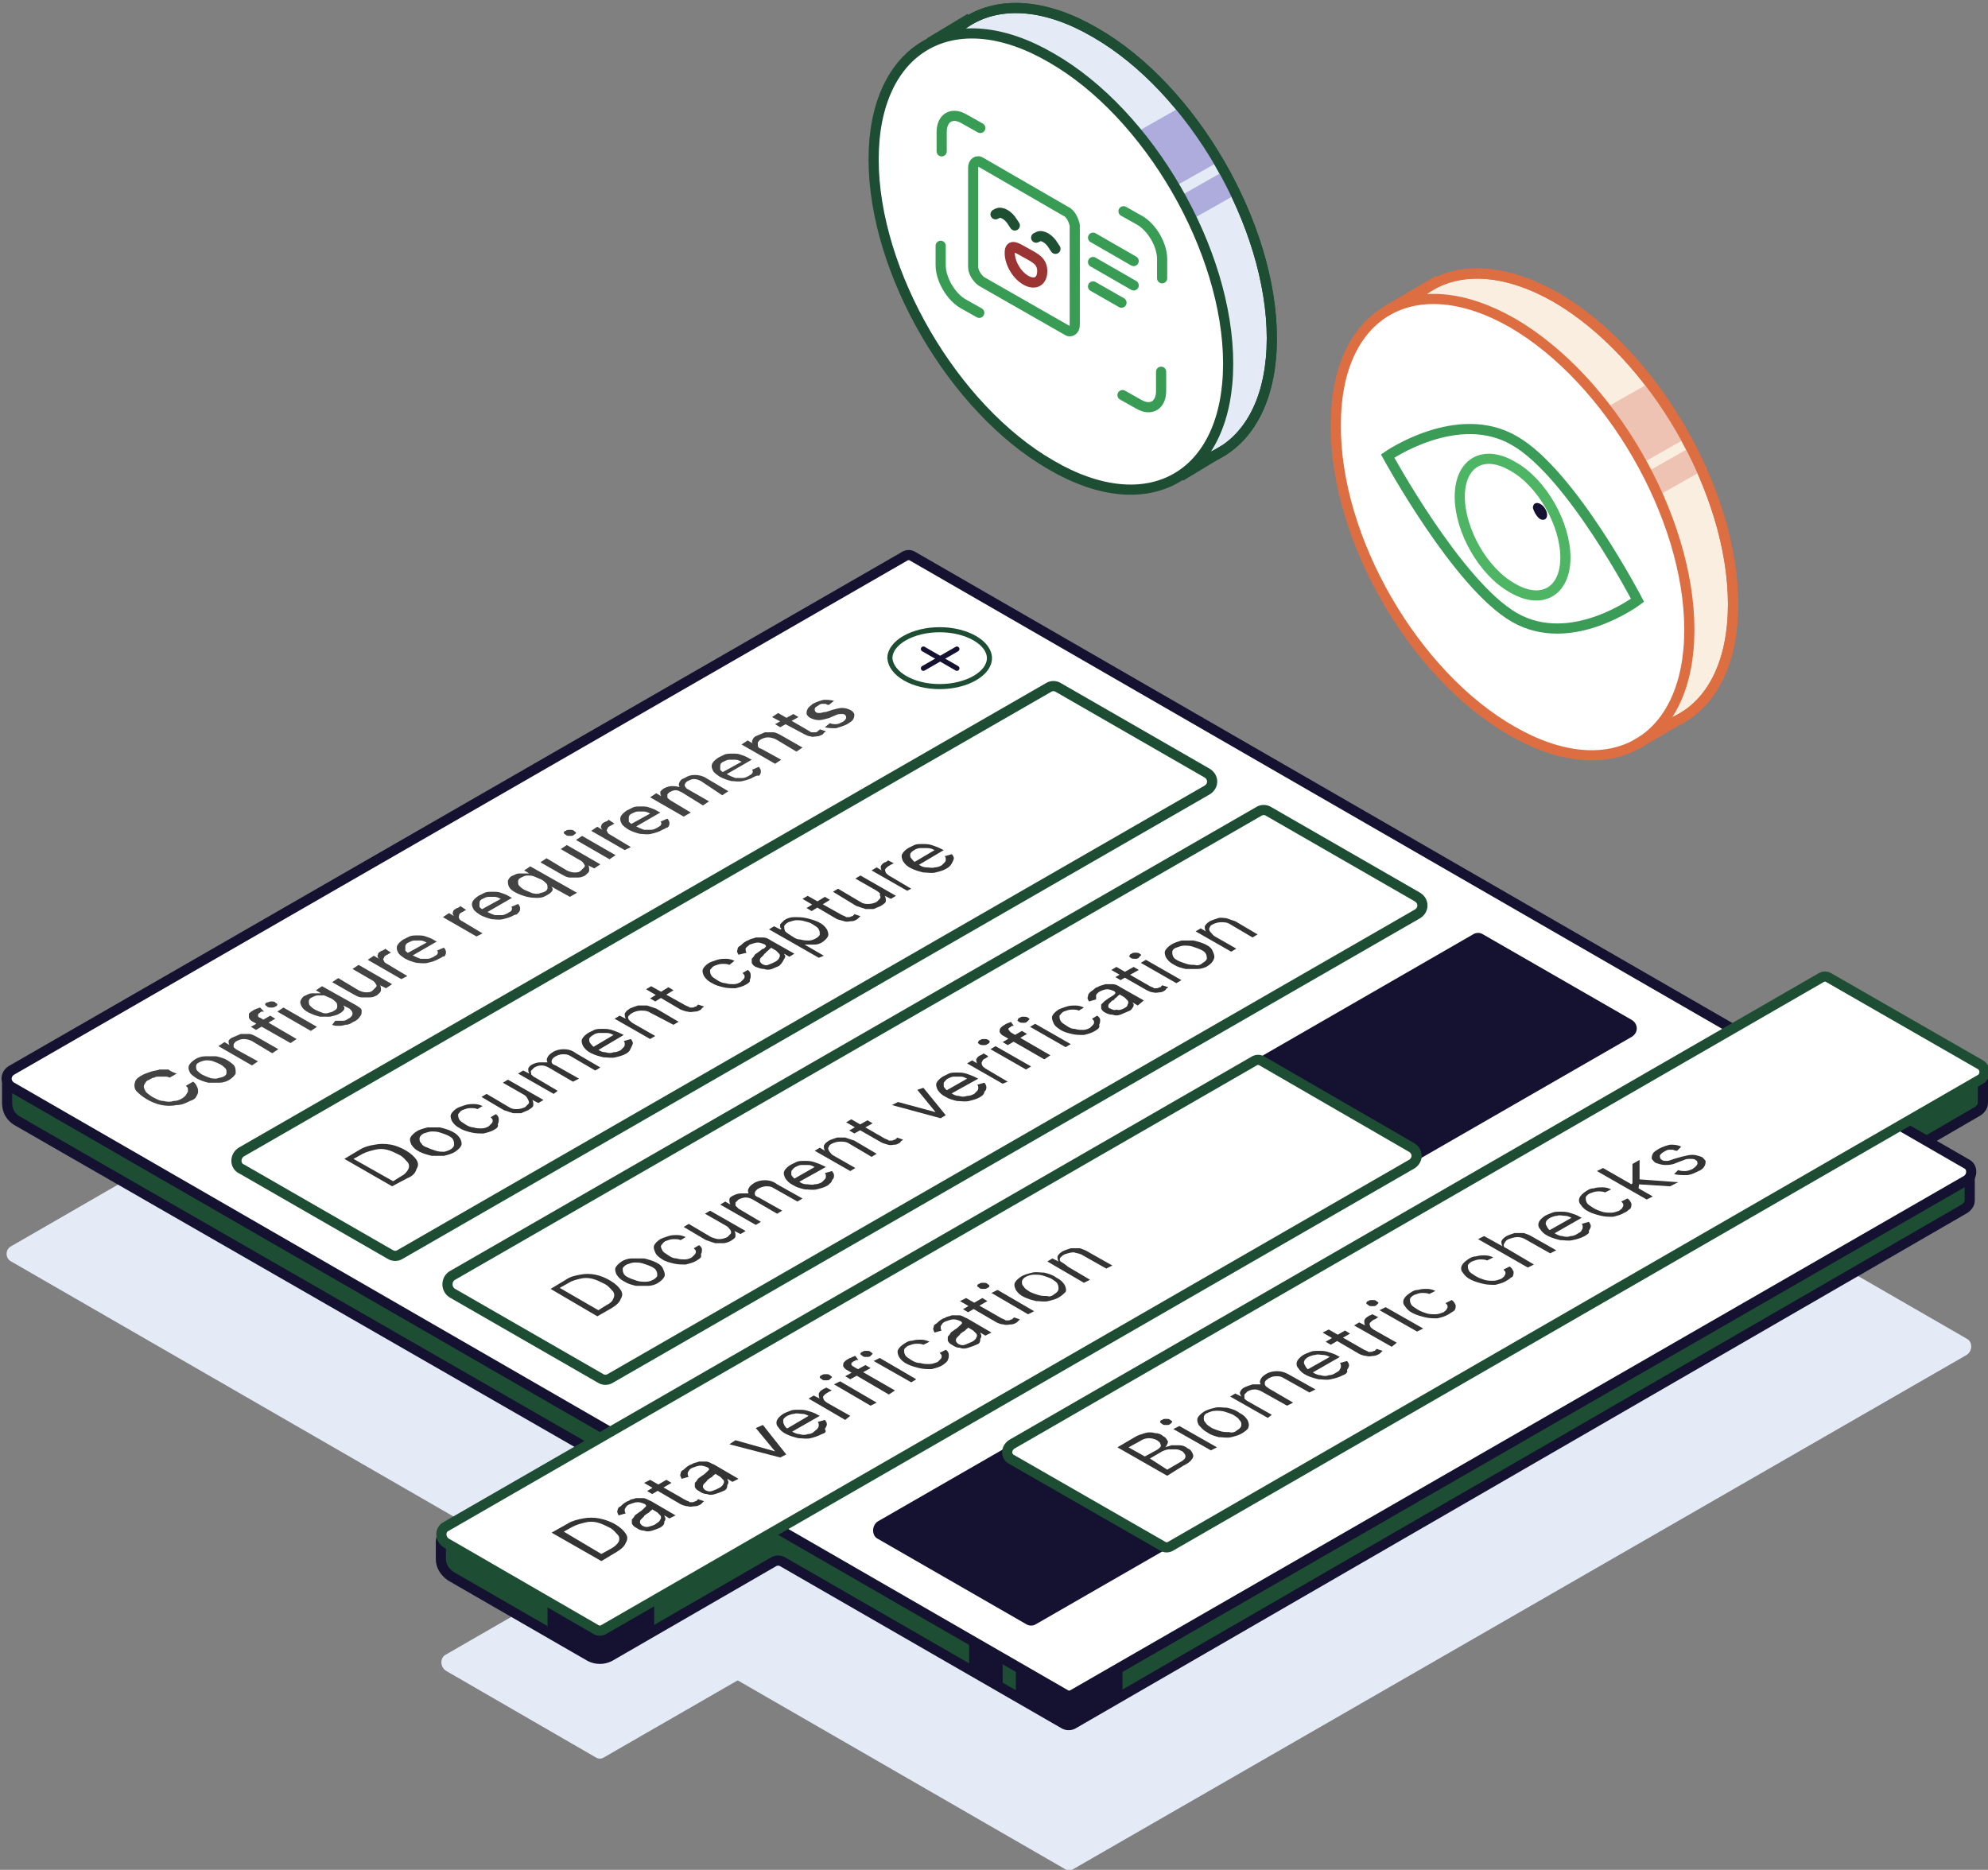 <?xml version="1.0" encoding="utf-8"?>
<!-- Generator: Adobe Illustrator 27.8.1, SVG Export Plug-In . SVG Version: 6.00 Build 0)  -->
<svg version="1.1" id="Layer_1" xmlns="http://www.w3.org/2000/svg" xmlns:xlink="http://www.w3.org/1999/xlink" x="0px" y="0px"
	 viewBox="0 0 195.7 184.1" style="enable-background:new 0 0 195.7 184.1;" xml:space="preserve">
<rect x="0" y="0" width="195.7" height="184.1" fill="#808080" stroke="none"/>
<style type="text/css">
	.st0{fill:#E4EBF7;}
	.st1{fill:#1D4E33;stroke:#151131;stroke-miterlimit:10;}
	.st2{fill:#151131;}
	.st3{fill:#FFFFFF;stroke:#151131;stroke-miterlimit:10;}
	.st4{fill:#FFFFFF;stroke:#1D4E33;stroke-miterlimit:10;}
	.st5{fill:#353434;}
	.st6{fill:#FFFFFF;stroke:#1D4E33;stroke-width:0.5;stroke-miterlimit:10;}
	.st7{fill:none;stroke:#151131;stroke-width:0.5;stroke-linecap:round;stroke-miterlimit:10;}
	.st8{fill:#434343;}
	.st9{fill:#FAEEE1;stroke:#DD6E42;stroke-miterlimit:10;}
	.st10{fill:#EFC3B4;}
	.st11{fill:none;stroke:#DD6E42;stroke-miterlimit:10;}
	.st12{fill:#FFFFFF;stroke:#DD6E42;stroke-miterlimit:10;}
	.st13{fill:none;stroke:#3A9C56;stroke-miterlimit:10;}
	.st14{fill:none;stroke:#4EB564;stroke-miterlimit:10;}
	.st15{fill:#E4EBF7;stroke:#1D4E33;stroke-miterlimit:10;}
	.st16{fill:#AEABDD;}
	.st17{fill:none;stroke:#1D4E33;stroke-miterlimit:10;}
	.st18{fill:none;stroke:#1E4F33;stroke-linecap:round;stroke-miterlimit:10;}
	.st19{fill:none;stroke:#9A3534;stroke-miterlimit:10;}
	.st20{fill:none;stroke:#389C55;stroke-miterlimit:10;}
	.st21{fill:none;stroke:#389C55;stroke-linecap:round;stroke-miterlimit:10;}
</style>
<g id="Drop-shadow">
	<path class="st0" d="M1.1,122.7L89,72c0.3-0.2,0.6-0.2,0.9,0l103.7,59.8c0.6,0.3,0.6,1.2,0,1.6L105.7,184c-0.3,0.2-0.6,0.2-0.9,0
		L1.1,124.2C0.5,123.9,0.5,123,1.1,122.7z"/>
	<path class="st0" d="M43.9,162.9l79.5-45.8c0.3-0.2,0.6-0.2,0.9,0l14.7,8.5c0.6,0.4,0.6,1.2,0,1.6L59.5,173c-0.3,0.2-0.6,0.2-0.9,0
		l-14.7-8.5C43.3,164.1,43.3,163.2,43.9,162.9z"/>
</g>
<g id="Configure-illustration">
	<path class="st1" d="M192.3,106.5l-12.2-7c-0.3-0.2-0.7-0.2-1,0l-8,4.6c-0.3,0.2-0.7,0.2-1,0L89.9,57.8c-0.3-0.2-0.7-0.2-1,0
		L1.2,106c-0.3,0.2-0.5,0.5-0.5,0.8v1.8c0,0.7,0.3,1.3,0.9,1.7L58.5,143c0.7,0.4,0.6,1.4-0.1,1.7L44,150.9c-0.4,0.2-0.6,0.5-0.6,0.9
		v1.7c0,0.7,0.4,1.3,1,1.7l13.7,7.9c0.6,0.3,1.3,0.3,1.9,0l16.1-9.3c0.3-0.2,0.7-0.2,1,0l27.6,15.9c0.3,0.2,0.7,0.2,1,0l87.7-50.7
		c0.3-0.2,0.5-0.5,0.5-0.8v-2.6l-5.4-0.9c-0.6-0.4-0.6-1.3,0-1.7l6.2-3.6c0.3-0.2,0.5-0.5,0.5-0.8v-2.7L192.3,106.5L192.3,106.5z"/>
	<path class="st2" d="M64.4,160.2v-3.1l-3.9,2.3l-1.1,0.6h-0.5l-0.7-0.4l-4.3-2.4v3.2l4.1,2.3l1,0.5l0.4-0.1l1.6-0.8L64.4,160.2z"/>
	<path class="st3" d="M1.1,105.4L89,54.8c0.3-0.2,0.6-0.2,0.9,0l103.7,59.8c0.6,0.3,0.6,1.2,0,1.6l-87.9,50.6
		c-0.3,0.2-0.6,0.2-0.9,0L1.1,107C0.5,106.6,0.5,105.8,1.1,105.4z"/>
	<path class="st2" d="M65.7,137.7L145,92c0.3-0.2,0.7-0.2,1,0l14.6,8.4c0.7,0.4,0.7,1.3,0,1.7l-79.4,45.7c-0.3,0.2-0.7,0.2-1,0
		l-14.6-8.4C65,139.1,65,138.1,65.7,137.7z"/>
	<path class="st2" d="M86.4,149.8l79.4-45.7c0.3-0.2,0.7-0.2,1,0l14.6,8.4c0.7,0.4,0.7,1.3,0,1.7L102,159.9c-0.3,0.2-0.7,0.2-1,0
		l-14.6-8.4C85.8,151.2,85.8,150.2,86.4,149.8z"/>
	<path class="st4" d="M99.6,142.2l79.6-45.9c0.3-0.2,0.6-0.2,0.9,0l14.8,8.5c0.6,0.3,0.6,1.2,0,1.5l-79.6,45.9
		c-0.3,0.2-0.6,0.2-0.9,0l-14.8-8.5C99,143.4,99,142.6,99.6,142.2z"/>
	<path class="st5" d="M114.9,145.3l-4.9-2.8l1.7-1c0.3-0.2,0.7-0.3,1-0.4c0.3-0.1,0.7-0.1,1,0c0.3,0,0.6,0.1,0.8,0.3
		c0.2,0.1,0.3,0.2,0.4,0.4c0.1,0.1,0.1,0.2,0,0.4s-0.1,0.2-0.2,0.3l0,0c0.2-0.1,0.4-0.1,0.6-0.2c0.2,0,0.5,0,0.8,0s0.6,0.1,0.8,0.3
		c0.3,0.1,0.4,0.3,0.5,0.5s0.1,0.4-0.1,0.6c-0.1,0.2-0.4,0.4-0.8,0.6L114.9,145.3L114.9,145.3z M112.7,143.4l1.1-0.6
		c0.2-0.1,0.3-0.2,0.4-0.3s0.1-0.2,0-0.4c0-0.1-0.2-0.2-0.3-0.3c-0.2-0.1-0.5-0.2-0.8-0.2s-0.6,0.1-0.9,0.3l-1.1,0.6L112.7,143.4
		L112.7,143.4z M114.9,144.7l1.2-0.7c0.4-0.2,0.6-0.4,0.6-0.6c0-0.2-0.1-0.3-0.3-0.5c-0.2-0.1-0.4-0.2-0.6-0.2s-0.5,0-0.7,0
		s-0.5,0.1-0.7,0.2l-1.2,0.7L114.9,144.7z"/>
	<path class="st5" d="M115.2,140.2c-0.1,0.1-0.2,0.1-0.4,0.1s-0.3,0-0.4-0.1s-0.2-0.1-0.2-0.2c0-0.1,0.1-0.2,0.2-0.2
		c0.1-0.1,0.2-0.1,0.4-0.1s0.3,0,0.4,0.1s0.2,0.1,0.2,0.2C115.3,140.1,115.3,140.1,115.2,140.2z M119.2,142.8l-3.7-2.1l0.6-0.3
		l3.7,2.1L119.2,142.8z"/>
	<path class="st5" d="M122.3,141.1c-0.3,0.2-0.7,0.3-1.1,0.4c-0.4,0.1-0.8,0-1.2,0c-0.4-0.1-0.8-0.2-1.2-0.5
		c-0.4-0.2-0.6-0.5-0.8-0.7c-0.1-0.2-0.2-0.5-0.1-0.7s0.3-0.4,0.6-0.6s0.7-0.3,1.1-0.4c0.4-0.1,0.8,0,1.2,0c0.4,0.1,0.8,0.2,1.2,0.5
		c0.4,0.2,0.6,0.4,0.8,0.7c0.1,0.2,0.2,0.5,0.1,0.7C122.9,140.7,122.6,140.9,122.3,141.1L122.3,141.1z M121.8,140.8
		c0.2-0.1,0.4-0.3,0.4-0.5s0-0.3-0.2-0.5c-0.1-0.2-0.3-0.3-0.6-0.5c-0.2-0.1-0.5-0.2-0.8-0.3s-0.6-0.1-0.9-0.1s-0.6,0.1-0.8,0.2
		c-0.3,0.1-0.4,0.3-0.4,0.5s0,0.3,0.2,0.5c0.1,0.2,0.3,0.3,0.6,0.5c0.2,0.1,0.5,0.2,0.8,0.3s0.6,0.1,0.9,0.1
		C121.3,141.1,121.6,141,121.8,140.8L121.8,140.8z"/>
	<path class="st5" d="M124.8,139.6l-3.7-2.1l0.5-0.3l0.6,0.3l0,0c-0.1-0.2-0.2-0.3-0.1-0.5s0.2-0.3,0.4-0.4c0.2-0.1,0.5-0.2,0.8-0.3
		c0.3,0,0.6,0,0.8,0l0,0c-0.1-0.2-0.1-0.3,0-0.5s0.2-0.3,0.5-0.5s0.7-0.3,1.1-0.3s0.8,0.1,1.3,0.4l2.5,1.4l-0.6,0.3l-2.5-1.4
		c-0.3-0.2-0.5-0.2-0.8-0.2s-0.5,0.1-0.7,0.2c-0.3,0.2-0.4,0.3-0.4,0.5s0.1,0.3,0.4,0.5l2.4,1.4l-0.6,0.3l-2.5-1.4
		c-0.2-0.1-0.4-0.2-0.7-0.2c-0.3,0-0.5,0.1-0.7,0.2c-0.1,0.1-0.2,0.2-0.3,0.3c0,0.1,0,0.2,0,0.4c0.1,0.1,0.2,0.2,0.4,0.3l2.3,1.3
		L124.8,139.6L124.8,139.6z"/>
	<path class="st5" d="M132.2,135.4c-0.4,0.2-0.7,0.3-1.2,0.4c-0.4,0.1-0.8,0-1.2,0c-0.4-0.1-0.8-0.2-1.2-0.4s-0.6-0.4-0.8-0.7
		c-0.2-0.2-0.2-0.5-0.1-0.7s0.3-0.4,0.6-0.6c0.2-0.1,0.4-0.2,0.7-0.3c0.2-0.1,0.5-0.1,0.8-0.1s0.6,0,0.9,0.1c0.3,0.1,0.7,0.2,1,0.4
		l0.2,0.1l-2.8,1.6l-0.5-0.3l2.3-1.3c-0.2-0.1-0.4-0.2-0.7-0.2c-0.2,0-0.5-0.1-0.7,0c-0.2,0-0.5,0.1-0.7,0.2
		c-0.2,0.1-0.4,0.3-0.4,0.4c-0.1,0.2,0,0.3,0.1,0.5s0.2,0.3,0.4,0.4l0.3,0.2c0.3,0.2,0.6,0.3,0.8,0.3c0.3,0.1,0.6,0.1,0.8,0
		c0.3,0,0.5-0.1,0.8-0.3c0.2-0.1,0.3-0.2,0.3-0.3c0.1-0.1,0.1-0.2,0.1-0.3s0-0.2-0.1-0.3l0.7-0.2c0.1,0.1,0.2,0.3,0.2,0.4
		c0,0.2-0.1,0.3-0.2,0.5C132.7,135.1,132.5,135.3,132.2,135.4L132.2,135.4z"/>
	<path class="st5" d="M132.4,131l0.5,0.3l-1.9,1.1l-0.5-0.3L132.4,131z M130.2,131.2l0.6-0.3l3.5,2c0.2,0.1,0.3,0.1,0.4,0.2
		c0.1,0,0.2,0,0.3,0s0.2-0.1,0.3-0.1s0.1-0.1,0.1-0.1s0.1,0,0.1-0.1l0.6,0.2l-0.1,0.1c0,0-0.1,0.1-0.2,0.2c-0.2,0.1-0.4,0.2-0.6,0.2
		c-0.2,0-0.4,0.1-0.7,0c-0.2,0-0.5-0.1-0.7-0.2L130.2,131.2L130.2,131.2z"/>
	<path class="st5" d="M137,132.6l-3.7-2.1l0.5-0.3l0.6,0.3l0,0c-0.1-0.1-0.1-0.3-0.1-0.5c0.1-0.2,0.2-0.3,0.4-0.4
		c0,0,0.1-0.1,0.2-0.1c0.1,0,0.1-0.1,0.2-0.1l0.6,0.3c0,0-0.1,0-0.2,0.1s-0.2,0.1-0.2,0.1c-0.2,0.1-0.3,0.2-0.4,0.3
		c-0.1,0.1-0.1,0.2,0,0.4c0,0.1,0.2,0.2,0.3,0.3l2.3,1.3L137,132.6L137,132.6z"/>
	<path class="st5" d="M135.5,128.5c-0.1,0.1-0.2,0.1-0.4,0.1s-0.3,0-0.4-0.1c-0.1-0.1-0.2-0.1-0.2-0.2c0-0.1,0.1-0.2,0.2-0.2
		c0.1-0.1,0.2-0.1,0.4-0.1s0.3,0,0.4,0.1c0.1,0.1,0.2,0.1,0.2,0.2C135.6,128.4,135.6,128.4,135.5,128.5z M139.5,131.1l-3.7-2.1
		l0.6-0.3l3.7,2.1L139.5,131.1z"/>
	<path class="st5" d="M142.6,129.4c-0.3,0.2-0.7,0.3-1.1,0.4c-0.4,0-0.8,0-1.2-0.1s-0.8-0.2-1.2-0.4s-0.6-0.4-0.8-0.7
		c-0.2-0.2-0.2-0.5-0.1-0.7c0.1-0.2,0.3-0.4,0.6-0.6s0.5-0.3,0.8-0.3c0.3-0.1,0.6-0.1,0.9-0.1c0.3,0,0.6,0.1,0.8,0.2l-0.6,0.3
		c-0.2-0.1-0.5-0.1-0.7-0.1c-0.3,0-0.5,0.1-0.8,0.2c-0.2,0.1-0.4,0.3-0.4,0.4c0,0.2,0,0.3,0.1,0.5s0.3,0.3,0.6,0.5s0.6,0.3,0.9,0.4
		c0.3,0.1,0.6,0.1,0.9,0.1c0.3,0,0.5-0.1,0.8-0.2c0.1-0.1,0.3-0.2,0.3-0.3c0.1-0.1,0.1-0.2,0.1-0.3s-0.1-0.2-0.2-0.3l0.6-0.3
		c0.2,0.1,0.3,0.3,0.4,0.5c0,0.2,0,0.3-0.1,0.5C143.1,129.1,142.9,129.2,142.6,129.4L142.6,129.4z"/>
	<path class="st5" d="M148.3,126.1c-0.3,0.2-0.7,0.3-1.1,0.4c-0.4,0-0.8,0-1.2-0.1s-0.8-0.2-1.2-0.4c-0.4-0.2-0.6-0.4-0.8-0.7
		c-0.2-0.2-0.2-0.5-0.1-0.7c0.1-0.2,0.3-0.4,0.6-0.6s0.5-0.3,0.8-0.3c0.3-0.1,0.6-0.1,0.9-0.1c0.3,0,0.6,0.1,0.8,0.2l-0.6,0.3
		c-0.2-0.1-0.5-0.1-0.7-0.1c-0.3,0-0.5,0.1-0.8,0.2c-0.2,0.1-0.4,0.3-0.4,0.4c0,0.2,0,0.3,0.1,0.5s0.3,0.3,0.6,0.5s0.6,0.3,0.9,0.4
		c0.3,0.1,0.6,0.1,0.9,0.1c0.3,0,0.5-0.1,0.8-0.2c0.1-0.1,0.3-0.2,0.3-0.3c0.1-0.1,0.1-0.2,0.1-0.3c0-0.1-0.1-0.2-0.2-0.3l0.6-0.3
		c0.2,0.1,0.3,0.3,0.4,0.5c0,0.2,0,0.3-0.1,0.5C148.7,125.8,148.5,126,148.3,126.1L148.3,126.1z"/>
	<path class="st5" d="M148.8,123.2l2.2,1.3l-0.6,0.3l-4.9-2.8l0.6-0.3l1.8,1l0,0c-0.1-0.2-0.1-0.3-0.1-0.5c0.1-0.2,0.2-0.3,0.5-0.5
		c0.2-0.1,0.5-0.2,0.8-0.3c0.3,0,0.6,0,0.9,0c0.3,0.1,0.6,0.2,0.9,0.4l2.3,1.3l-0.6,0.3l-2.3-1.3c-0.3-0.2-0.6-0.3-0.9-0.3
		s-0.6,0.1-0.9,0.2c-0.2,0.1-0.3,0.2-0.4,0.4c-0.1,0.1-0.1,0.3,0,0.4C148.5,123,148.6,123.1,148.8,123.2L148.8,123.2z"/>
	<path class="st5" d="M156,121.7c-0.4,0.2-0.7,0.3-1.2,0.4c-0.4,0.1-0.8,0-1.2,0c-0.4-0.1-0.8-0.2-1.2-0.4c-0.4-0.2-0.6-0.4-0.8-0.7
		c-0.2-0.2-0.2-0.5-0.1-0.7c0.1-0.2,0.3-0.4,0.6-0.6c0.2-0.1,0.4-0.2,0.7-0.3c0.2-0.1,0.5-0.1,0.8-0.1s0.6,0,0.9,0.1
		c0.3,0.1,0.7,0.2,1,0.4l0.2,0.1l-2.8,1.6l-0.5-0.3l2.3-1.3c-0.2-0.1-0.4-0.2-0.7-0.2c-0.2,0-0.5-0.1-0.7,0c-0.2,0-0.5,0.1-0.7,0.2
		s-0.4,0.3-0.4,0.4c-0.1,0.2,0,0.3,0.1,0.5s0.2,0.3,0.4,0.4l0.3,0.2c0.3,0.2,0.6,0.3,0.8,0.3c0.3,0.1,0.6,0.1,0.8,0
		c0.3,0,0.5-0.1,0.8-0.3c0.2-0.1,0.3-0.2,0.3-0.3c0.1-0.1,0.1-0.2,0.1-0.3c0-0.1,0-0.2-0.1-0.3l0.7-0.2c0.1,0.1,0.2,0.3,0.2,0.4
		c0,0.2-0.1,0.3-0.2,0.5C156.5,121.4,156.3,121.5,156,121.7L156,121.7z"/>
	<path class="st5" d="M159.9,119.4c-0.3,0.2-0.7,0.3-1.1,0.4c-0.4,0-0.8,0-1.2-0.1s-0.8-0.2-1.2-0.4s-0.6-0.4-0.8-0.7
		c-0.2-0.2-0.2-0.5-0.1-0.7c0.1-0.2,0.3-0.4,0.6-0.6s0.5-0.3,0.8-0.3c0.3-0.1,0.6-0.1,0.9-0.1c0.3,0,0.6,0.1,0.8,0.2l-0.6,0.3
		c-0.2-0.1-0.5-0.1-0.7-0.1c-0.3,0-0.5,0.1-0.8,0.2c-0.2,0.1-0.4,0.3-0.4,0.4c0,0.2,0,0.3,0.1,0.5s0.3,0.3,0.6,0.5s0.6,0.3,0.9,0.4
		c0.3,0.1,0.6,0.1,0.9,0.1c0.3,0,0.5-0.1,0.8-0.2c0.1-0.1,0.3-0.2,0.3-0.3c0.1-0.1,0.1-0.2,0.1-0.3c0-0.1-0.1-0.2-0.2-0.3l0.6-0.3
		c0.2,0.1,0.3,0.3,0.4,0.5c0,0.2,0,0.3-0.1,0.5C160.3,119.1,160.2,119.3,159.9,119.4L159.9,119.4z"/>
	<path class="st5" d="M162.1,118.1l-4.9-2.8l0.6-0.3l4.9,2.8L162.1,118.1z M161.3,117l-0.7-0.4l0.1-0.1v-1.9l0.7-0.4v2l0,0
		L161.3,117z M164.4,116.8l-3.2-0.2v-0.5l4,0.3L164.4,116.8z"/>
	<path class="st5" d="M165.5,112.9l-0.4,0.4c-0.1,0-0.2,0-0.4-0.1c-0.1,0-0.3,0-0.4,0c-0.2,0-0.3,0.1-0.5,0.2s-0.4,0.3-0.4,0.4
		s0,0.3,0.2,0.4c0.1,0.1,0.3,0.1,0.5,0.1s0.4-0.1,0.7-0.2l0.7-0.2c0.4-0.1,0.8-0.2,1.1-0.2s0.6,0.1,0.9,0.2c0.2,0.1,0.3,0.3,0.4,0.4
		c0,0.2,0,0.3-0.1,0.5s-0.3,0.4-0.6,0.5c-0.4,0.2-0.8,0.4-1.2,0.4s-0.8,0-1.2-0.1l0.4-0.4c0.2,0.1,0.5,0.1,0.7,0.1s0.5-0.1,0.7-0.2
		c0.3-0.2,0.4-0.3,0.5-0.5c0-0.2,0-0.3-0.2-0.4c-0.1-0.1-0.3-0.1-0.5-0.1s-0.4,0-0.6,0.1l-0.8,0.3c-0.4,0.2-0.8,0.2-1.1,0.2
		s-0.6-0.1-0.9-0.2c-0.2-0.1-0.3-0.3-0.4-0.4c0-0.2,0-0.3,0.1-0.5s0.3-0.3,0.6-0.5c0.4-0.2,0.7-0.3,1.1-0.4
		C164.8,112.7,165.1,112.7,165.5,112.9L165.5,112.9z"/>
	<path class="st4" d="M43.9,150.3l79.5-45.8c0.3-0.2,0.6-0.2,0.9,0L139,113c0.6,0.4,0.6,1.2,0,1.6l-79.5,45.8
		c-0.3,0.2-0.6,0.2-0.9,0l-14.7-8.5C43.3,151.5,43.3,150.6,43.9,150.3z"/>
	<path class="st5" d="M60.7,152.8l-1.5,0.9l-4.9-2.8l1.6-0.9c0.5-0.3,1-0.4,1.5-0.5s1.1-0.1,1.6,0s1.1,0.3,1.6,0.6s0.8,0.6,1,0.9
		c0.2,0.3,0.2,0.6,0,0.9C61.5,152.2,61.2,152.5,60.7,152.8z M59.2,153l0.9-0.5c0.4-0.2,0.7-0.5,0.8-0.7s0.1-0.5-0.1-0.7
		c-0.2-0.2-0.4-0.5-0.8-0.7c-0.4-0.2-0.8-0.4-1.2-0.5s-0.8-0.1-1.2,0s-0.8,0.2-1.2,0.4l-0.9,0.5L59.2,153L59.2,153z"/>
	<path class="st5" d="M65,150.4c-0.2,0.1-0.5,0.2-0.8,0.3c-0.3,0.1-0.6,0.1-0.8,0c-0.3,0-0.5-0.1-0.8-0.3c-0.2-0.1-0.3-0.2-0.4-0.4
		c0-0.1,0-0.2,0-0.4c0.1-0.1,0.2-0.2,0.3-0.4c0.1-0.1,0.3-0.2,0.4-0.3c0.2-0.1,0.4-0.3,0.5-0.4c0.1-0.1,0.2-0.2,0.2-0.2
		c0-0.1,0-0.1-0.1-0.2l0,0c-0.2-0.1-0.5-0.2-0.7-0.2c-0.3,0-0.5,0.1-0.8,0.2c-0.3,0.1-0.4,0.3-0.5,0.5c0,0.2,0,0.3,0.1,0.4l-0.7,0.2
		c-0.1-0.2-0.2-0.4-0.1-0.5c0-0.2,0.1-0.3,0.3-0.4c0.1-0.1,0.3-0.3,0.5-0.4c0.1-0.1,0.3-0.1,0.4-0.2s0.4-0.1,0.6-0.2
		c0.2,0,0.5,0,0.7,0c0.3,0,0.5,0.2,0.8,0.3l2.4,1.4l-0.6,0.3l-0.5-0.3l0,0c0,0.1,0.1,0.2,0.1,0.3s0,0.2-0.1,0.3
		C65.4,150.1,65.3,150.2,65,150.4L65,150.4z M64.6,150c0.2-0.1,0.4-0.3,0.4-0.4c0.1-0.1,0.1-0.3,0-0.4c-0.1-0.1-0.2-0.2-0.3-0.3
		l-0.5-0.3c0,0,0,0.1-0.1,0.1c-0.1,0.1-0.1,0.1-0.2,0.2c-0.1,0.1-0.2,0.1-0.3,0.2c-0.1,0.1-0.2,0.1-0.2,0.2
		c-0.1,0.1-0.2,0.2-0.3,0.3s-0.1,0.2-0.1,0.3s0.1,0.2,0.2,0.3c0.2,0.1,0.4,0.2,0.7,0.1C64.2,150.2,64.4,150.2,64.6,150L64.6,150z"/>
	<path class="st5" d="M65.6,145.7l0.5,0.3l-1.9,1.1l-0.5-0.3L65.6,145.7z M63.4,146l0.6-0.3l3.5,2c0.2,0.1,0.3,0.1,0.4,0.2
		c0.1,0,0.2,0,0.3,0c0.1,0,0.2-0.1,0.3-0.1c0.1,0,0.1-0.1,0.1-0.1s0.1,0,0.1-0.1l0.6,0.2l-0.1,0.1c0,0-0.1,0.1-0.2,0.2
		c-0.2,0.1-0.3,0.2-0.6,0.2c-0.2,0-0.4,0.1-0.7,0c-0.2,0-0.5-0.1-0.7-0.2L63.4,146L63.4,146z"/>
	<path class="st5" d="M71.2,146.8c-0.2,0.1-0.5,0.2-0.8,0.3s-0.6,0.1-0.8,0c-0.3,0-0.5-0.1-0.8-0.3c-0.2-0.1-0.3-0.2-0.4-0.4
		c0-0.1,0-0.2,0-0.4c0.1-0.1,0.2-0.2,0.3-0.4c0.1-0.1,0.3-0.2,0.4-0.3c0.2-0.1,0.4-0.3,0.5-0.4c0.1-0.1,0.2-0.2,0.2-0.2
		c0-0.1,0-0.1-0.1-0.2l0,0c-0.2-0.1-0.5-0.2-0.7-0.2c-0.3,0-0.5,0.1-0.8,0.2c-0.3,0.1-0.4,0.3-0.5,0.5c0,0.2,0,0.3,0.1,0.4l-0.7,0.2
		c-0.1-0.2-0.2-0.4-0.1-0.5c0-0.2,0.1-0.3,0.3-0.4c0.1-0.1,0.3-0.3,0.5-0.4c0.1-0.1,0.3-0.1,0.4-0.2c0.2-0.1,0.4-0.1,0.6-0.2
		c0.2,0,0.5,0,0.7,0c0.3,0,0.5,0.2,0.8,0.3l2.4,1.4l-0.6,0.3l-0.5-0.3l0,0c0,0.1,0.1,0.2,0.1,0.3s0,0.2-0.1,0.3
		C71.6,146.5,71.5,146.7,71.2,146.8L71.2,146.8z M70.8,146.5c0.2-0.1,0.4-0.3,0.4-0.4c0.1-0.1,0.1-0.3,0-0.4
		c-0.1-0.1-0.2-0.2-0.3-0.3l-0.5-0.3c0,0,0,0.1-0.1,0.1c-0.1,0.1-0.1,0.1-0.2,0.2c-0.1,0.1-0.2,0.1-0.3,0.2
		c-0.1,0.1-0.2,0.1-0.2,0.2c-0.1,0.1-0.2,0.2-0.3,0.3c-0.1,0.1-0.1,0.2-0.1,0.3s0.1,0.2,0.2,0.3c0.2,0.1,0.4,0.2,0.7,0.1
		C70.4,146.7,70.6,146.6,70.8,146.5L70.8,146.5z"/>
	<path class="st5" d="M75.1,140.3l2.3,2.9l-0.6,0.3l-5-1.3l0.6-0.4l3.9,1.1l0,0l-1.9-2.3L75.1,140.3L75.1,140.3z"/>
	<path class="st5" d="M80.9,141.2c-0.4,0.2-0.7,0.3-1.1,0.4c-0.4,0.1-0.8,0-1.2,0c-0.4-0.1-0.8-0.2-1.2-0.4
		c-0.4-0.2-0.6-0.4-0.8-0.7c-0.2-0.2-0.2-0.5-0.1-0.7s0.3-0.4,0.6-0.6c0.2-0.1,0.4-0.2,0.7-0.3c0.2-0.1,0.5-0.1,0.8-0.1
		s0.6,0,0.9,0.1s0.7,0.2,1,0.4l0.2,0.1l-2.8,1.6l-0.5-0.3l2.2-1.3c-0.2-0.1-0.4-0.2-0.7-0.2c-0.2,0-0.5-0.1-0.7,0
		c-0.2,0-0.5,0.1-0.7,0.2c-0.2,0.1-0.4,0.3-0.4,0.4c0,0.2,0,0.3,0.1,0.5s0.2,0.3,0.4,0.4l0.3,0.2c0.3,0.2,0.6,0.3,0.8,0.3
		c0.3,0.1,0.6,0.1,0.8,0c0.3,0,0.5-0.1,0.7-0.3c0.1-0.1,0.3-0.2,0.3-0.3c0.1-0.1,0.1-0.2,0.1-0.3s0-0.2-0.1-0.3l0.7-0.2
		c0.1,0.1,0.2,0.3,0.2,0.4c0,0.2-0.1,0.3-0.2,0.5C81.4,141,81.2,141.1,80.9,141.2L80.9,141.2z"/>
	<path class="st5" d="M83.2,139.8l-3.6-2.1l0.5-0.3l0.6,0.3l0,0c-0.1-0.1-0.1-0.3-0.1-0.5c0.1-0.2,0.2-0.3,0.4-0.4
		c0,0,0.1-0.1,0.2-0.1s0.1-0.1,0.1-0.1l0.6,0.3c0,0-0.1,0-0.2,0.1c-0.1,0-0.2,0.1-0.2,0.1c-0.2,0.1-0.3,0.2-0.4,0.3s-0.1,0.2,0,0.4
		c0,0.1,0.2,0.2,0.3,0.3l2.3,1.3L83.2,139.8z"/>
	<path class="st5" d="M81.7,135.8c-0.1,0.1-0.2,0.1-0.4,0.1c-0.2,0-0.3,0-0.4-0.1s-0.2-0.1-0.2-0.2c0-0.1,0.1-0.2,0.2-0.2
		c0.1-0.1,0.2-0.1,0.4-0.1s0.3,0,0.4,0.1s0.2,0.1,0.2,0.2C81.9,135.6,81.8,135.7,81.7,135.8z M85.7,138.4l-3.6-2.1l0.6-0.3l3.6,2.1
		L85.7,138.4z"/>
	<path class="st5" d="M85.2,134.4l0.5,0.3l-2,1.1l-0.5-0.3L85.2,134.4z M87.5,137.3l-4.1-2.4c-0.2-0.1-0.3-0.2-0.4-0.4
		c0-0.1,0-0.3,0.1-0.4c0.1-0.1,0.2-0.2,0.4-0.3c0.1-0.1,0.3-0.1,0.4-0.2c0.1,0,0.2-0.1,0.3-0.1l0.3,0.4c0,0-0.1,0-0.2,0
		s-0.1,0.1-0.2,0.1c-0.2,0.1-0.3,0.2-0.3,0.3s0.1,0.2,0.3,0.3l4,2.3L87.5,137.3L87.5,137.3z"/>
	<path class="st5" d="M85.7,133.5c-0.1,0.1-0.2,0.1-0.4,0.1c-0.2,0-0.3,0-0.4-0.1s-0.2-0.1-0.2-0.2c0-0.1,0.1-0.2,0.2-0.2
		c0.1-0.1,0.2-0.1,0.4-0.1c0.2,0,0.3,0,0.4,0.1s0.2,0.1,0.2,0.2C85.9,133.3,85.8,133.4,85.7,133.5z M89.7,136.1L86,134l0.6-0.3
		l3.6,2.1L89.7,136.1z"/>
	<path class="st5" d="M92.8,134.4c-0.3,0.2-0.7,0.3-1.1,0.4c-0.4,0-0.8,0-1.2-0.1c-0.4-0.1-0.8-0.2-1.2-0.4
		c-0.4-0.2-0.6-0.4-0.8-0.7c-0.1-0.2-0.2-0.5-0.1-0.7s0.3-0.4,0.6-0.6c0.3-0.2,0.5-0.3,0.8-0.3c0.3-0.1,0.6-0.1,0.9-0.1
		s0.6,0.1,0.8,0.2l-0.6,0.3c-0.2-0.1-0.4-0.1-0.7-0.1c-0.3,0-0.5,0.1-0.8,0.2c-0.2,0.1-0.4,0.3-0.4,0.4c0,0.2,0,0.3,0.1,0.5
		s0.3,0.3,0.6,0.5c0.3,0.2,0.6,0.3,0.9,0.3c0.3,0.1,0.6,0.1,0.9,0.1s0.5-0.1,0.8-0.2c0.1-0.1,0.2-0.2,0.3-0.3
		c0.1-0.1,0.1-0.2,0.1-0.3s-0.1-0.2-0.2-0.3l0.6-0.3c0.2,0.1,0.3,0.3,0.3,0.5s0,0.3-0.1,0.5C93.3,134,93.1,134.2,92.8,134.4
		L92.8,134.4z"/>
	<path class="st5" d="M96.1,132.4c-0.2,0.1-0.5,0.2-0.8,0.3s-0.6,0.1-0.8,0c-0.3,0-0.5-0.1-0.8-0.3c-0.2-0.1-0.3-0.2-0.4-0.4
		c0-0.1,0-0.2,0-0.4c0.1-0.1,0.2-0.2,0.3-0.4c0.1-0.1,0.3-0.2,0.4-0.3c0.2-0.1,0.4-0.3,0.5-0.4c0.1-0.1,0.2-0.2,0.2-0.2
		c0-0.1,0-0.1-0.1-0.2l0,0c-0.2-0.1-0.5-0.2-0.7-0.2c-0.3,0-0.5,0.1-0.8,0.2c-0.3,0.1-0.4,0.3-0.5,0.5c0,0.2,0,0.3,0.1,0.4l-0.7,0.2
		c-0.1-0.2-0.2-0.4-0.1-0.5c0-0.2,0.1-0.3,0.3-0.4c0.1-0.1,0.3-0.3,0.5-0.4c0.1-0.1,0.3-0.1,0.4-0.2c0.2-0.1,0.4-0.1,0.6-0.2
		c0.2,0,0.5,0,0.7,0c0.3,0,0.5,0.2,0.8,0.3l2.4,1.4l-0.6,0.3l-0.5-0.3l0,0c0,0.1,0.1,0.2,0.1,0.3s0,0.2-0.1,0.3
		C96.5,132.2,96.4,132.3,96.1,132.4L96.1,132.4z M95.7,132.1c0.2-0.1,0.4-0.3,0.4-0.4c0.1-0.1,0.1-0.3,0-0.4
		c-0.1-0.1-0.2-0.2-0.3-0.3l-0.5-0.3c0,0,0,0.1-0.1,0.1c-0.1,0.1-0.1,0.1-0.2,0.2c-0.1,0.1-0.2,0.1-0.3,0.2
		c-0.1,0.1-0.2,0.1-0.2,0.2c-0.1,0.1-0.2,0.2-0.3,0.3c-0.1,0.1-0.1,0.2-0.1,0.3s0.1,0.2,0.2,0.3c0.2,0.1,0.4,0.2,0.7,0.1
		C95.2,132.3,95.5,132.2,95.7,132.1L95.7,132.1z"/>
	<path class="st5" d="M96.7,127.8l0.5,0.3l-1.9,1.1l-0.5-0.3L96.7,127.8z M94.5,128.1l0.6-0.3l3.5,2c0.2,0.1,0.3,0.1,0.4,0.2
		c0.1,0,0.2,0,0.3,0c0.1,0,0.2-0.1,0.3-0.1c0.1,0,0.1-0.1,0.1-0.1s0.1,0,0.1-0.1l0.6,0.2l-0.1,0.1c0,0-0.1,0.1-0.2,0.2
		c-0.2,0.1-0.3,0.2-0.6,0.2c-0.2,0-0.4,0.1-0.7,0c-0.2,0-0.5-0.1-0.7-0.2L94.5,128.1L94.5,128.1z"/>
	<path class="st5" d="M97.2,126.8c-0.1,0.1-0.2,0.1-0.4,0.1c-0.2,0-0.3,0-0.4-0.1s-0.2-0.1-0.2-0.2s0.1-0.2,0.2-0.2
		c0.1-0.1,0.2-0.1,0.4-0.1s0.3,0,0.4,0.1s0.2,0.1,0.2,0.2C97.4,126.7,97.3,126.8,97.2,126.8z M101.2,129.4l-3.6-2.1l0.6-0.3l3.6,2.1
		L101.2,129.4z"/>
	<path class="st5" d="M104.3,127.7c-0.3,0.2-0.7,0.3-1.1,0.4c-0.4,0.1-0.8,0-1.2,0c-0.4-0.1-0.8-0.2-1.2-0.4
		c-0.4-0.2-0.6-0.4-0.8-0.7c-0.1-0.2-0.2-0.5-0.1-0.7s0.3-0.4,0.6-0.6c0.3-0.2,0.7-0.3,1.1-0.4s0.8,0,1.2,0c0.4,0.1,0.8,0.2,1.2,0.5
		c0.4,0.2,0.6,0.4,0.8,0.7c0.1,0.2,0.2,0.5,0.1,0.7C104.8,127.3,104.6,127.5,104.3,127.7z M103.8,127.4c0.2-0.1,0.4-0.3,0.4-0.5
		s0-0.3-0.1-0.5s-0.3-0.3-0.6-0.5c-0.2-0.1-0.5-0.2-0.8-0.3c-0.3-0.1-0.6-0.1-0.9-0.1s-0.6,0.1-0.8,0.2s-0.4,0.3-0.4,0.5
		s0,0.3,0.2,0.5c0.1,0.2,0.3,0.3,0.6,0.5c0.2,0.1,0.5,0.2,0.8,0.3c0.3,0.1,0.6,0.1,0.9,0.1C103.3,127.7,103.6,127.6,103.8,127.4
		L103.8,127.4z"/>
	<path class="st5" d="M105.1,124.7l2.2,1.3l-0.6,0.3l-3.6-2.1l0.5-0.3l0.6,0.3l0,0c-0.1-0.2-0.1-0.3-0.1-0.5
		c0.1-0.2,0.2-0.3,0.5-0.5c0.2-0.1,0.5-0.2,0.8-0.3c0.3,0,0.6,0,0.9,0c0.3,0.1,0.6,0.2,0.9,0.4l2.3,1.3l-0.6,0.3l-2.3-1.3
		c-0.3-0.2-0.6-0.2-0.9-0.3c-0.3,0-0.6,0.1-0.9,0.2c-0.2,0.1-0.3,0.2-0.4,0.3c-0.1,0.1-0.1,0.3,0,0.4
		C104.7,124.4,104.9,124.5,105.1,124.7L105.1,124.7z"/>
	<path class="st4" d="M44.5,125.6l79.4-45.7c0.3-0.2,0.7-0.2,1,0l14.6,8.4c0.7,0.4,0.7,1.3,0,1.7l-79.4,45.7c-0.3,0.2-0.7,0.2-1,0
		l-14.6-8.4C43.9,126.9,43.9,126,44.5,125.6z"/>
	<path class="st5" d="M60.2,128.8l-1.4,0.8l-4.6-2.7l1.5-0.9c0.4-0.3,0.9-0.4,1.4-0.5s1-0.1,1.5,0s1,0.3,1.5,0.6s0.8,0.6,1,0.9
		s0.2,0.6,0,0.9C61,128.2,60.7,128.5,60.2,128.8z M58.9,129l0.8-0.5c0.4-0.2,0.6-0.4,0.7-0.7c0.1-0.2,0.1-0.5-0.1-0.7
		c-0.2-0.2-0.4-0.5-0.8-0.7c-0.4-0.2-0.8-0.4-1.2-0.5s-0.8-0.1-1.2,0s-0.8,0.2-1.1,0.4l-0.9,0.5L58.9,129L58.9,129z"/>
	<path class="st5" d="M64.8,126.3c-0.3,0.2-0.7,0.3-1,0.3c-0.4,0-0.8,0-1.2,0c-0.4-0.1-0.8-0.2-1.1-0.4c-0.4-0.2-0.6-0.4-0.8-0.7
		c-0.1-0.2-0.2-0.5-0.1-0.7c0.1-0.2,0.3-0.4,0.6-0.6s0.7-0.3,1-0.3c0.4,0,0.8,0,1.2,0c0.4,0.1,0.8,0.2,1.2,0.4s0.6,0.4,0.7,0.7
		c0.1,0.2,0.2,0.5,0.1,0.7S65.1,126.1,64.8,126.3z M64.3,126c0.2-0.1,0.4-0.3,0.4-0.4c0-0.2,0-0.3-0.1-0.5s-0.3-0.3-0.5-0.4
		s-0.5-0.2-0.8-0.3c-0.3-0.1-0.6-0.1-0.8-0.1c-0.3,0-0.5,0.1-0.8,0.2c-0.2,0.1-0.4,0.3-0.4,0.4c0,0.2,0,0.3,0.1,0.5s0.3,0.3,0.5,0.4
		s0.5,0.2,0.8,0.3c0.3,0.1,0.6,0.1,0.8,0.1C63.9,126.2,64.1,126.1,64.3,126L64.3,126z"/>
	<path class="st5" d="M68.6,124.1c-0.3,0.2-0.7,0.3-1.1,0.4c-0.4,0-0.8,0-1.2-0.1c-0.4-0.1-0.8-0.2-1.1-0.4
		c-0.3-0.2-0.6-0.4-0.7-0.7c-0.1-0.2-0.2-0.5-0.1-0.7s0.3-0.4,0.6-0.6c0.2-0.1,0.5-0.2,0.8-0.3c0.3-0.1,0.6-0.1,0.9-0.1
		s0.6,0.1,0.8,0.2l-0.5,0.3c-0.2-0.1-0.4-0.1-0.7-0.1c-0.3,0-0.5,0.1-0.8,0.2c-0.2,0.1-0.3,0.3-0.4,0.4s0,0.3,0.1,0.5
		s0.3,0.3,0.6,0.5c0.3,0.2,0.5,0.3,0.8,0.3c0.3,0.1,0.6,0.1,0.8,0.1c0.3,0,0.5-0.1,0.7-0.2c0.1-0.1,0.2-0.2,0.3-0.3
		c0.1-0.1,0.1-0.2,0.1-0.3c0-0.1-0.1-0.2-0.2-0.3l0.5-0.3c0.2,0.1,0.3,0.3,0.3,0.4c0,0.2,0,0.3-0.1,0.5
		C69.1,123.8,68.9,123.9,68.6,124.1L68.6,124.1z"/>
	<path class="st5" d="M71.5,120.7l-2.1-1.2l0.5-0.3l3.5,2l-0.5,0.3l-0.6-0.3l0,0c0.1,0.2,0.1,0.3,0.1,0.5s-0.2,0.3-0.5,0.5
		c-0.2,0.1-0.5,0.2-0.7,0.2s-0.5,0-0.8,0c-0.3-0.1-0.6-0.2-0.9-0.3l-2.2-1.3l0.5-0.3l2.2,1.3c0.3,0.1,0.5,0.2,0.8,0.2
		s0.6-0.1,0.8-0.2c0.1-0.1,0.2-0.2,0.3-0.3c0.1-0.1,0.1-0.2,0-0.4C71.8,121,71.7,120.8,71.5,120.7L71.5,120.7z"/>
	<path class="st5" d="M74.4,120.6l-3.5-2l0.5-0.3l0.5,0.3l0,0c-0.1-0.2-0.1-0.3-0.1-0.5s0.2-0.3,0.4-0.4c0.2-0.1,0.5-0.2,0.7-0.2
		c0.3,0,0.5,0,0.8,0l0,0c-0.1-0.2-0.1-0.3,0-0.5s0.2-0.3,0.5-0.5s0.7-0.3,1.1-0.3s0.8,0.1,1.2,0.4L79,118l-0.5,0.3l-2.3-1.3
		c-0.3-0.2-0.5-0.2-0.8-0.2c-0.2,0-0.5,0.1-0.7,0.2s-0.4,0.3-0.4,0.5s0.1,0.3,0.4,0.4l2.3,1.3l-0.5,0.3l-2.4-1.4
		c-0.2-0.1-0.4-0.2-0.7-0.2c-0.2,0-0.5,0.1-0.7,0.2c-0.1,0.1-0.2,0.2-0.3,0.3c0,0.1,0,0.2,0,0.3c0.1,0.1,0.2,0.2,0.3,0.3l2.2,1.3
		L74.4,120.6L74.4,120.6z"/>
	<path class="st5" d="M81.5,116.7c-0.3,0.2-0.7,0.3-1.1,0.4s-0.8,0-1.2,0c-0.4-0.1-0.8-0.2-1.1-0.4c-0.4-0.2-0.6-0.4-0.8-0.7
		c-0.1-0.2-0.2-0.5-0.1-0.7s0.3-0.4,0.6-0.6c0.2-0.1,0.4-0.2,0.6-0.3c0.2-0.1,0.5-0.1,0.8-0.1s0.6,0,0.9,0.1s0.6,0.2,1,0.4l0.2,0.1
		l-2.7,1.5l-0.5-0.3l2.1-1.2c-0.2-0.1-0.4-0.2-0.6-0.2s-0.5,0-0.7,0s-0.4,0.1-0.6,0.2s-0.3,0.3-0.4,0.4c0,0.2,0,0.3,0,0.4
		c0.1,0.1,0.2,0.3,0.4,0.4l0.3,0.2c0.3,0.2,0.5,0.3,0.8,0.3s0.5,0.1,0.8,0c0.3,0,0.5-0.1,0.7-0.2c0.1-0.1,0.2-0.2,0.3-0.3
		c0.1-0.1,0.1-0.2,0.1-0.3s0-0.2-0.1-0.3l0.7-0.2c0.1,0.1,0.2,0.3,0.2,0.4c0,0.2,0,0.3-0.2,0.5C81.9,116.4,81.7,116.5,81.5,116.7
		L81.5,116.7z"/>
	<path class="st5" d="M82.1,113.8l2.1,1.2l-0.5,0.3l-3.5-2l0.5-0.3l0.5,0.3l0,0c-0.1-0.2-0.1-0.3-0.1-0.5c0.1-0.2,0.2-0.3,0.5-0.5
		c0.2-0.1,0.5-0.2,0.8-0.3c0.3,0,0.6,0,0.8,0c0.3,0.1,0.6,0.2,0.9,0.3l2.2,1.3l-0.5,0.3l-2.2-1.3c-0.3-0.2-0.6-0.2-0.9-0.2
		s-0.6,0.1-0.8,0.2c-0.2,0.1-0.3,0.2-0.3,0.3c-0.1,0.1-0.1,0.2,0,0.4C81.8,113.6,81.9,113.7,82.1,113.8L82.1,113.8z"/>
	<path class="st5" d="M85.4,110.3l0.5,0.3l-1.8,1l-0.5-0.3L85.4,110.3z M83.3,110.5l0.5-0.3l3.3,1.9c0.2,0.1,0.3,0.1,0.4,0.2
		c0.1,0,0.2,0,0.3,0c0.1,0,0.2-0.1,0.3-0.1c0.1,0,0.1-0.1,0.1-0.1s0.1,0,0.1-0.1l0.6,0.2l-0.1,0.1c-0.1,0-0.1,0.1-0.2,0.2
		c-0.2,0.1-0.3,0.2-0.5,0.2s-0.4,0.1-0.7,0s-0.4-0.1-0.6-0.2L83.3,110.5L83.3,110.5z"/>
	<path class="st5" d="M90.9,107.1l2.2,2.7l-0.5,0.3l-4.8-1.3l0.6-0.3l3.7,1l0,0l-1.8-2.2L90.9,107.1z"/>
	<path class="st5" d="M96.5,108c-0.3,0.2-0.7,0.3-1.1,0.4s-0.8,0-1.2,0c-0.4-0.1-0.8-0.2-1.1-0.4c-0.4-0.2-0.6-0.4-0.8-0.7
		c-0.1-0.2-0.2-0.5-0.1-0.7s0.3-0.4,0.6-0.6c0.2-0.1,0.4-0.2,0.6-0.3c0.2-0.1,0.5-0.1,0.8-0.1s0.6,0,0.9,0.1s0.6,0.2,1,0.4l0.2,0.1
		l-2.7,1.5l-0.5-0.3l2.1-1.2c-0.2-0.1-0.4-0.2-0.6-0.2s-0.5,0-0.7,0s-0.4,0.1-0.6,0.2s-0.3,0.3-0.4,0.4c0,0.2,0,0.3,0,0.4
		c0.1,0.1,0.2,0.3,0.4,0.4l0.3,0.2c0.3,0.2,0.5,0.3,0.8,0.3c0.3,0.1,0.5,0.1,0.8,0c0.3,0,0.5-0.1,0.7-0.2c0.1-0.1,0.2-0.2,0.3-0.3
		c0.1-0.1,0.1-0.2,0.1-0.3s0-0.2-0.1-0.3l0.7-0.2c0.1,0.1,0.2,0.3,0.2,0.4c0,0.2,0,0.3-0.2,0.5C96.9,107.7,96.7,107.9,96.5,108
		L96.5,108z"/>
	<path class="st5" d="M98.7,106.7l-3.5-2l0.5-0.3l0.5,0.3l0,0c-0.1-0.1-0.1-0.3-0.1-0.4c0.1-0.2,0.2-0.3,0.4-0.4c0,0,0.1,0,0.2-0.1
		c0.1,0,0.1-0.1,0.1-0.1l0.5,0.3c0,0-0.1,0-0.1,0.1c-0.1,0-0.1,0.1-0.2,0.1c-0.2,0.1-0.3,0.2-0.3,0.3c-0.1,0.1-0.1,0.2,0,0.4
		c0,0.1,0.2,0.2,0.3,0.3l2.2,1.3L98.7,106.7z"/>
	<path class="st5" d="M97.2,102.8c-0.1,0.1-0.2,0.1-0.4,0.1c-0.1,0-0.3,0-0.4-0.1s-0.2-0.1-0.1-0.2c0-0.1,0.1-0.2,0.2-0.2
		c0.1-0.1,0.2-0.1,0.4-0.1c0.1,0,0.3,0,0.4,0.1s0.2,0.1,0.1,0.2C97.4,102.7,97.4,102.7,97.2,102.8z M101,105.3l-3.5-2L98,103l3.5,2
		L101,105.3z"/>
	<path class="st5" d="M100.6,101.5l0.5,0.3l-1.9,1.1l-0.5-0.3L100.6,101.5z M102.8,104.3l-4-2.3c-0.2-0.1-0.3-0.2-0.4-0.4
		c0-0.1,0-0.3,0.1-0.4s0.2-0.2,0.4-0.3c0.1-0.1,0.2-0.1,0.4-0.2c0.1,0,0.2-0.1,0.2-0.1l0.3,0.4h-0.1c-0.1,0-0.1,0-0.2,0.1
		c-0.2,0.1-0.3,0.2-0.2,0.3s0.1,0.2,0.3,0.3l3.8,2.2L102.8,104.3L102.8,104.3z"/>
	<path class="st5" d="M101.1,100.6c-0.1,0.1-0.2,0.1-0.4,0.1c-0.1,0-0.3,0-0.4-0.1s-0.2-0.1-0.1-0.2c0-0.1,0.1-0.2,0.2-0.2
		c0.1-0.1,0.2-0.1,0.4-0.1c0.1,0,0.3,0,0.4,0.1s0.2,0.1,0.1,0.2S101.2,100.5,101.1,100.6z M104.9,103.1l-3.5-2l0.5-0.3l3.5,2
		L104.9,103.1z"/>
	<path class="st5" d="M107.8,101.5c-0.3,0.2-0.7,0.3-1.1,0.4c-0.4,0-0.8,0-1.2-0.1c-0.4-0.1-0.8-0.2-1.1-0.4
		c-0.3-0.2-0.6-0.4-0.7-0.7c-0.1-0.2-0.2-0.5-0.1-0.7s0.3-0.4,0.6-0.6c0.2-0.1,0.5-0.2,0.8-0.3c0.3-0.1,0.6-0.1,0.9-0.1
		s0.6,0.1,0.8,0.2l-0.5,0.3c-0.2-0.1-0.4-0.1-0.7-0.1c-0.3,0-0.5,0.1-0.8,0.2c-0.2,0.1-0.3,0.3-0.4,0.4c0,0.2,0,0.3,0.1,0.5
		s0.3,0.3,0.6,0.5c0.3,0.2,0.5,0.3,0.8,0.3c0.3,0.1,0.6,0.1,0.8,0.1c0.3,0,0.5-0.1,0.7-0.2c0.1-0.1,0.2-0.2,0.3-0.3
		c0.1-0.1,0.1-0.2,0.1-0.3c0-0.1-0.1-0.2-0.2-0.3l0.5-0.3c0.2,0.1,0.3,0.3,0.3,0.4c0,0.2,0,0.3-0.1,0.5
		C108.3,101.2,108.1,101.3,107.8,101.5L107.8,101.5z"/>
	<path class="st5" d="M111,99.6c-0.2,0.1-0.5,0.2-0.7,0.3c-0.3,0.1-0.5,0.1-0.8,0c-0.3,0-0.5-0.1-0.7-0.2s-0.3-0.2-0.4-0.4
		c0-0.1,0-0.2,0-0.4c0.1-0.1,0.2-0.2,0.3-0.3c0.1-0.1,0.3-0.2,0.4-0.3c0.2-0.1,0.3-0.2,0.5-0.3c0.1-0.1,0.2-0.2,0.2-0.2
		c0-0.1,0-0.1-0.1-0.2l0,0c-0.2-0.1-0.5-0.2-0.7-0.2s-0.5,0.1-0.7,0.2s-0.4,0.3-0.4,0.4c0,0.2,0,0.3,0,0.4l-0.7,0.2
		c-0.1-0.2-0.2-0.3-0.1-0.5c0-0.2,0.1-0.3,0.2-0.4s0.3-0.2,0.5-0.4c0.1-0.1,0.3-0.1,0.4-0.2c0.2-0.1,0.4-0.1,0.6-0.2
		c0.2,0,0.5,0,0.7,0c0.3,0,0.5,0.1,0.8,0.3l2.3,1.3L112,99l-0.5-0.3l0,0c0,0.1,0.1,0.1,0.1,0.2s0,0.2-0.1,0.3
		C111.4,99.4,111.3,99.5,111,99.6L111,99.6z M110.6,99.3c0.2-0.1,0.4-0.2,0.4-0.4c0.1-0.1,0.1-0.3,0-0.4s-0.2-0.2-0.3-0.3l-0.5-0.3
		c0,0,0,0.1-0.1,0.1c-0.1,0.1-0.1,0.1-0.2,0.2s-0.2,0.1-0.2,0.2c-0.1,0.1-0.1,0.1-0.2,0.1c-0.1,0.1-0.2,0.2-0.3,0.3
		c-0.1,0.1-0.1,0.2-0.1,0.3c0,0.1,0.1,0.2,0.2,0.2c0.2,0.1,0.4,0.2,0.6,0.1C110.2,99.5,110.4,99.4,110.6,99.3L110.6,99.3z"/>
	<path class="st5" d="M111.6,95.2l0.5,0.3l-1.8,1l-0.5-0.3L111.6,95.2z M109.4,95.5l0.5-0.3l3.3,1.9c0.2,0.1,0.3,0.1,0.4,0.2
		c0.1,0,0.2,0,0.3,0c0.1,0,0.2-0.1,0.3-0.1c0.1,0,0.1-0.1,0.1-0.1s0.1,0,0.1-0.1l0.6,0.2l-0.1,0.1c-0.1,0-0.1,0.1-0.2,0.2
		c-0.2,0.1-0.3,0.2-0.5,0.2s-0.4,0.1-0.7,0c-0.2,0-0.4-0.1-0.6-0.2L109.4,95.5L109.4,95.5z"/>
	<path class="st5" d="M112.1,94.3c-0.1,0.1-0.2,0.1-0.4,0.1c-0.1,0-0.3,0-0.4-0.1s-0.2-0.1-0.1-0.2c0-0.1,0.1-0.2,0.2-0.2
		c0.1-0.1,0.2-0.1,0.4-0.1c0.1,0,0.3,0,0.4,0.1s0.2,0.1,0.1,0.2C112.2,94.1,112.2,94.2,112.1,94.3z M115.8,96.8l-3.5-2l0.5-0.3
		l3.5,2L115.8,96.8z"/>
	<path class="st5" d="M118.9,95.1c-0.3,0.2-0.7,0.3-1,0.3c-0.4,0-0.8,0-1.2,0c-0.4-0.1-0.8-0.2-1.1-0.4c-0.4-0.2-0.6-0.4-0.8-0.7
		c-0.1-0.2-0.2-0.5-0.1-0.7s0.3-0.4,0.6-0.6c0.3-0.2,0.7-0.3,1-0.4c0.4,0,0.8,0,1.2,0c0.4,0.1,0.8,0.2,1.2,0.4
		c0.4,0.2,0.6,0.4,0.7,0.7c0.1,0.2,0.2,0.5,0.1,0.7C119.4,94.7,119.2,94.9,118.9,95.1L118.9,95.1z M118.4,94.8
		c0.2-0.1,0.4-0.3,0.4-0.4c0-0.2,0-0.3-0.1-0.5s-0.3-0.3-0.5-0.4s-0.5-0.2-0.8-0.3c-0.3-0.1-0.6-0.1-0.8-0.1c-0.3,0-0.5,0.1-0.8,0.2
		s-0.4,0.3-0.4,0.4c0,0.2,0,0.3,0.1,0.5s0.3,0.3,0.5,0.4s0.5,0.2,0.8,0.3c0.3,0.1,0.6,0.1,0.8,0.1C117.9,95.1,118.2,95,118.4,94.8
		L118.4,94.8z"/>
	<path class="st5" d="M119.6,92.2l2.1,1.2l-0.5,0.3l-3.5-2l0.5-0.3l0.5,0.3l0,0c-0.1-0.2-0.1-0.3-0.1-0.5c0.1-0.2,0.2-0.3,0.5-0.5
		c0.2-0.1,0.5-0.2,0.8-0.3s0.6,0,0.8,0c0.3,0.1,0.6,0.2,0.9,0.3l2.2,1.3l-0.5,0.3l-2.2-1.3c-0.3-0.2-0.6-0.2-0.9-0.2
		s-0.6,0.1-0.8,0.2c-0.2,0.1-0.3,0.2-0.3,0.3c-0.1,0.1-0.1,0.2,0,0.4C119.3,91.9,119.4,92.1,119.6,92.2L119.6,92.2z"/>
	<path class="st4" d="M23.8,113.4l79.4-45.7c0.3-0.2,0.7-0.2,1,0l14.6,8.4c0.7,0.4,0.7,1.3,0,1.7l-79.4,45.7c-0.3,0.2-0.7,0.2-1,0
		l-14.6-8.4C23.1,114.8,23.1,113.8,23.8,113.4z"/>
	<path class="st5" d="M40.1,116l-1.5,0.8l-4.7-2.7l1.5-0.9c0.5-0.3,0.9-0.4,1.5-0.5c0.5-0.1,1-0.1,1.6,0c0.5,0.1,1,0.3,1.5,0.6
		c0.5,0.3,0.8,0.6,1,0.9s0.2,0.6,0,0.9C40.9,115.5,40.6,115.8,40.1,116L40.1,116z M38.7,116.3l0.8-0.5c0.4-0.2,0.6-0.5,0.7-0.7
		c0.1-0.2,0.1-0.5-0.1-0.7c-0.2-0.2-0.4-0.5-0.8-0.7c-0.4-0.2-0.8-0.4-1.2-0.5s-0.8-0.1-1.2,0s-0.8,0.2-1.2,0.4l-0.9,0.5L38.7,116.3
		z"/>
	<path class="st5" d="M44.8,113.4c-0.3,0.2-0.7,0.3-1.1,0.4c-0.4,0-0.8,0-1.2,0c-0.4-0.1-0.8-0.2-1.2-0.4c-0.4-0.2-0.6-0.4-0.8-0.7
		c-0.1-0.2-0.2-0.5-0.1-0.7c0.1-0.2,0.3-0.4,0.6-0.6s0.7-0.3,1.1-0.4c0.4,0,0.8,0,1.2,0c0.4,0.1,0.8,0.2,1.2,0.4
		c0.4,0.2,0.6,0.4,0.8,0.7c0.1,0.2,0.2,0.5,0.1,0.7C45.3,113,45.1,113.2,44.8,113.4L44.8,113.4z M44.3,113.2
		c0.2-0.1,0.4-0.3,0.4-0.5s0-0.3-0.1-0.5s-0.3-0.3-0.5-0.4s-0.5-0.2-0.8-0.3c-0.3-0.1-0.6-0.1-0.8-0.1s-0.5,0.1-0.8,0.2
		c-0.2,0.1-0.4,0.3-0.4,0.5s0,0.3,0.2,0.5c0.1,0.2,0.3,0.3,0.6,0.4c0.2,0.1,0.5,0.2,0.8,0.3c0.3,0.1,0.6,0.1,0.8,0.1
		C43.8,113.4,44.1,113.3,44.3,113.2L44.3,113.2z"/>
	<path class="st5" d="M48.7,111.2c-0.3,0.2-0.7,0.3-1.1,0.4c-0.4,0-0.8,0-1.2-0.1s-0.8-0.2-1.1-0.4c-0.4-0.2-0.6-0.4-0.8-0.7
		c-0.1-0.2-0.2-0.5-0.1-0.7c0.1-0.2,0.3-0.4,0.6-0.6c0.2-0.1,0.5-0.2,0.8-0.3c0.3-0.1,0.6-0.1,0.9-0.1c0.3,0,0.6,0.1,0.8,0.2
		l-0.5,0.3c-0.2-0.1-0.4-0.1-0.7-0.1s-0.5,0.1-0.8,0.2c-0.2,0.1-0.3,0.3-0.4,0.4c0,0.2,0,0.3,0.1,0.5s0.3,0.3,0.6,0.5
		s0.6,0.3,0.8,0.3c0.3,0.1,0.6,0.1,0.8,0.1c0.3,0,0.5-0.1,0.7-0.2c0.1-0.1,0.2-0.2,0.3-0.3c0.1-0.1,0.1-0.2,0.1-0.3
		c0-0.1-0.1-0.2-0.2-0.3l0.5-0.3c0.2,0.1,0.3,0.3,0.3,0.5s0,0.3-0.1,0.5C49.1,110.9,48.9,111.1,48.7,111.2L48.7,111.2z"/>
	<path class="st5" d="M51.6,107.8l-2.1-1.2l0.5-0.3l3.5,2l-0.5,0.3l-0.6-0.3l0,0c0.1,0.2,0.1,0.3,0.1,0.5s-0.2,0.3-0.5,0.5
		c-0.2,0.1-0.5,0.2-0.7,0.3c-0.3,0-0.6,0-0.8,0c-0.3-0.1-0.6-0.2-0.9-0.3l-2.2-1.3l0.5-0.3l2.2,1.3c0.3,0.2,0.5,0.2,0.8,0.2
		s0.6-0.1,0.8-0.2c0.1-0.1,0.2-0.2,0.3-0.3c0.1-0.1,0.1-0.2,0-0.4C51.9,108.1,51.8,107.9,51.6,107.8L51.6,107.8z"/>
	<path class="st5" d="M54.5,107.7l-3.5-2l0.5-0.3l0.6,0.3l0,0c-0.1-0.2-0.1-0.3-0.1-0.5c0.1-0.2,0.2-0.3,0.4-0.4s0.5-0.2,0.7-0.2
		c0.3,0,0.5,0,0.8,0l0,0c-0.1-0.2-0.1-0.3,0-0.5s0.2-0.3,0.5-0.5s0.7-0.3,1.1-0.3c0.4,0,0.8,0.1,1.2,0.4l2.4,1.4l-0.5,0.3l-2.4-1.4
		c-0.3-0.2-0.5-0.2-0.8-0.2s-0.5,0.1-0.7,0.2s-0.4,0.3-0.4,0.5s0.1,0.3,0.4,0.4l2.3,1.3l-0.6,0.3l-2.4-1.4c-0.2-0.1-0.4-0.2-0.7-0.2
		s-0.5,0.1-0.7,0.2c-0.1,0.1-0.2,0.2-0.3,0.3s0,0.2,0,0.4c0.1,0.1,0.2,0.2,0.4,0.3l2.2,1.3L54.5,107.7L54.5,107.7z"/>
	<path class="st5" d="M61.7,103.7c-0.3,0.2-0.7,0.3-1.1,0.4s-0.8,0-1.2,0c-0.4-0.1-0.8-0.2-1.2-0.4c-0.4-0.2-0.6-0.4-0.8-0.7
		c-0.1-0.2-0.2-0.5-0.1-0.7c0.1-0.2,0.3-0.4,0.6-0.6c0.2-0.1,0.4-0.2,0.6-0.3c0.2-0.1,0.5-0.1,0.8-0.1s0.6,0,0.9,0.1
		c0.3,0.1,0.6,0.2,1,0.4l0.2,0.1l-2.7,1.6l-0.5-0.3l2.2-1.3c-0.2-0.1-0.4-0.2-0.7-0.2c-0.2,0-0.5,0-0.7,0s-0.5,0.1-0.6,0.2
		c-0.2,0.1-0.4,0.3-0.4,0.4s0,0.3,0.1,0.4s0.2,0.3,0.4,0.4l0.3,0.2c0.3,0.2,0.5,0.3,0.8,0.3c0.3,0.1,0.6,0.1,0.8,0
		c0.3,0,0.5-0.1,0.7-0.2c0.1-0.1,0.2-0.2,0.3-0.3c0.1-0.1,0.1-0.2,0.1-0.3s0-0.2-0.1-0.3l0.7-0.2c0.1,0.1,0.2,0.3,0.2,0.4
		s-0.1,0.3-0.2,0.5S62,103.5,61.7,103.7L61.7,103.7z"/>
	<path class="st5" d="M62.4,100.8l2.1,1.2l-0.5,0.3l-3.5-2L61,100l0.6,0.3l0,0c-0.1-0.2-0.1-0.3-0.1-0.5c0.1-0.2,0.2-0.3,0.5-0.5
		c0.2-0.1,0.5-0.2,0.8-0.3c0.3,0,0.6,0,0.9,0c0.3,0.1,0.6,0.2,0.9,0.3l2.2,1.3l-0.5,0.3L64,99.7c-0.3-0.2-0.6-0.2-0.9-0.2
		c-0.3,0-0.6,0.1-0.8,0.2s-0.3,0.2-0.4,0.3c-0.1,0.1-0.1,0.2,0,0.4C62,100.5,62.2,100.7,62.4,100.8L62.4,100.8z"/>
	<path class="st5" d="M65.8,97.2l0.5,0.3l-1.8,1.1L64,98.3L65.8,97.2z M63.6,97.4l0.5-0.3l3.4,1.9c0.2,0.1,0.3,0.1,0.4,0.2
		c0.1,0,0.2,0,0.3,0c0.1,0,0.2-0.1,0.3-0.1c0.1,0,0.1-0.1,0.1-0.1s0.1,0,0.1-0.1l0.6,0.2l-0.1,0.1c-0.1,0-0.1,0.1-0.2,0.2
		c-0.2,0.1-0.3,0.2-0.6,0.2c-0.2,0-0.4,0.1-0.7,0c-0.2,0-0.4-0.1-0.7-0.2L63.6,97.4L63.6,97.4z"/>
	<path class="st5" d="M73.5,96.9c-0.3,0.2-0.7,0.3-1.1,0.4c-0.4,0-0.8,0-1.2-0.1c-0.4-0.1-0.8-0.2-1.1-0.4c-0.4-0.2-0.6-0.4-0.8-0.7
		c-0.1-0.2-0.2-0.5-0.1-0.7s0.3-0.4,0.6-0.6c0.2-0.1,0.5-0.2,0.8-0.3c0.3-0.1,0.6-0.1,0.9-0.1s0.6,0.1,0.8,0.2L71.8,95
		c-0.2-0.1-0.4-0.1-0.7-0.1c-0.3,0-0.5,0.1-0.8,0.2c-0.2,0.1-0.3,0.3-0.4,0.4c0,0.2,0,0.3,0.1,0.5s0.3,0.3,0.6,0.5
		c0.3,0.2,0.6,0.3,0.8,0.3c0.3,0.1,0.6,0.1,0.8,0.1c0.3,0,0.5-0.1,0.7-0.2c0.1-0.1,0.2-0.2,0.3-0.3c0.1-0.1,0.1-0.2,0.1-0.3
		c0-0.1-0.1-0.2-0.2-0.3l0.5-0.3c0.2,0.1,0.3,0.3,0.3,0.5s0,0.3-0.1,0.5C73.9,96.6,73.7,96.8,73.5,96.9L73.5,96.9z"/>
	<path class="st5" d="M76.7,95.1c-0.2,0.1-0.5,0.2-0.7,0.3c-0.3,0.1-0.5,0.1-0.8,0c-0.3,0-0.5-0.1-0.8-0.2c-0.2-0.1-0.3-0.2-0.4-0.4
		c0-0.1,0-0.2,0-0.4c0.1-0.1,0.2-0.2,0.3-0.4c0.1-0.1,0.3-0.2,0.4-0.3c0.2-0.1,0.3-0.3,0.5-0.3c0.1-0.1,0.2-0.2,0.2-0.2
		c0-0.1,0-0.1-0.1-0.2l0,0c-0.2-0.1-0.5-0.2-0.7-0.2s-0.5,0.1-0.8,0.2c-0.2,0.2-0.4,0.3-0.4,0.4c0,0.2,0,0.3,0.1,0.4L72.7,94
		c-0.1-0.2-0.2-0.3-0.1-0.5c0-0.2,0.1-0.3,0.3-0.4c0.1-0.1,0.3-0.3,0.5-0.4c0.1-0.1,0.3-0.1,0.4-0.2c0.2-0.1,0.4-0.1,0.6-0.2
		c0.2,0,0.5,0,0.7,0c0.3,0,0.5,0.1,0.8,0.3l2.3,1.3l-0.5,0.3l-0.5-0.3l0,0c0,0.1,0.1,0.2,0.1,0.2c0,0.1,0,0.2-0.1,0.3
		C77,94.8,76.9,94.9,76.7,95.1z M76.3,94.7c0.2-0.1,0.4-0.3,0.4-0.4c0.1-0.1,0.1-0.3,0-0.4s-0.2-0.2-0.3-0.3l-0.5-0.3
		c0,0,0,0.1-0.1,0.1c-0.1,0.1-0.1,0.1-0.2,0.2s-0.2,0.1-0.2,0.2c-0.1,0.1-0.2,0.1-0.2,0.2c-0.1,0.1-0.2,0.2-0.3,0.3
		c-0.1,0.1-0.1,0.2-0.1,0.3c0,0.1,0.1,0.2,0.2,0.3c0.2,0.1,0.4,0.2,0.6,0.1C75.9,94.9,76.1,94.8,76.3,94.7z"/>
	<path class="st5" d="M80.6,94.3l-4.9-2.8l0.5-0.3l0.6,0.3h0.1c0-0.1,0-0.1-0.1-0.2c0-0.1,0-0.2,0-0.3c0.1-0.1,0.2-0.2,0.4-0.4
		c0.3-0.2,0.6-0.3,1-0.3s0.8,0,1.2,0.1c0.4,0.1,0.8,0.2,1.2,0.4c0.4,0.2,0.6,0.4,0.8,0.7c0.1,0.2,0.2,0.5,0.1,0.7s-0.3,0.4-0.6,0.6
		c-0.2,0.1-0.4,0.2-0.7,0.2c-0.2,0-0.4,0-0.6,0s-0.3,0-0.4,0l0,0l1.9,1.1L80.6,94.3L80.6,94.3z M78,92.2c0.3,0.2,0.5,0.3,0.8,0.3
		c0.3,0.1,0.6,0.1,0.8,0.1c0.3,0,0.5-0.1,0.7-0.2s0.4-0.3,0.4-0.4c0-0.2,0-0.3-0.1-0.5S80.3,91.2,80,91c-0.3-0.2-0.5-0.2-0.8-0.3
		c-0.3-0.1-0.6-0.1-0.8-0.1s-0.5,0.1-0.8,0.2c-0.2,0.1-0.4,0.3-0.4,0.4c0,0.2,0,0.3,0.1,0.5C77.5,91.9,77.7,92,78,92.2L78,92.2z"/>
	<path class="st5" d="M81.2,88.3l0.5,0.3l-1.8,1.1l-0.5-0.3L81.2,88.3z M79,88.5l0.5-0.3l3.4,1.9c0.2,0.1,0.3,0.1,0.4,0.2
		c0.1,0,0.2,0,0.3,0c0.1,0,0.2-0.1,0.3-0.1c0.1,0,0.1-0.1,0.1-0.1s0.1,0,0.1-0.1l0.6,0.2l-0.1,0.1c0,0-0.1,0.1-0.2,0.2
		c-0.2,0.1-0.3,0.2-0.6,0.2c-0.2,0-0.4,0.1-0.7,0s-0.4-0.1-0.7-0.2L79,88.5L79,88.5z"/>
	<path class="st5" d="M86.3,87.7l-2.1-1.2l0.5-0.3l3.5,2l-0.5,0.3l-0.6-0.3l0,0c0.1,0.2,0.1,0.3,0.1,0.5S87,89,86.7,89.2
		c-0.2,0.1-0.5,0.2-0.7,0.3c-0.3,0-0.6,0-0.8,0c-0.3-0.1-0.6-0.2-0.9-0.3L82,87.8l0.5-0.3l2.2,1.3C85,89,85.2,89,85.5,89
		s0.6-0.1,0.8-0.2c0.1-0.1,0.2-0.2,0.3-0.3c0.1-0.1,0.1-0.2,0-0.4C86.7,88,86.6,87.9,86.3,87.7L86.3,87.7z"/>
	<path class="st5" d="M89.3,87.7l-3.5-2l0.5-0.3l0.5,0.3l0,0c-0.1-0.1-0.1-0.3-0.1-0.4c0.1-0.2,0.2-0.3,0.4-0.4c0,0,0.1,0,0.2-0.1
		c0.1,0,0.1-0.1,0.1-0.1L88,85c0,0-0.1,0-0.2,0.1c-0.1,0-0.2,0.1-0.2,0.1c-0.2,0.1-0.3,0.2-0.4,0.3c-0.1,0.1-0.1,0.2,0,0.4
		c0,0.1,0.2,0.2,0.3,0.3l2.2,1.3L89.3,87.7L89.3,87.7z"/>
	<path class="st5" d="M93.2,85.5c-0.3,0.2-0.7,0.3-1.1,0.4s-0.8,0-1.2,0c-0.4-0.1-0.8-0.2-1.2-0.4c-0.4-0.2-0.6-0.4-0.8-0.7
		c-0.1-0.2-0.2-0.5-0.1-0.7s0.3-0.4,0.6-0.6c0.2-0.1,0.4-0.2,0.6-0.3c0.2-0.1,0.5-0.1,0.8-0.1s0.6,0,0.9,0.1s0.6,0.2,1,0.4l0.2,0.1
		l-2.7,1.6L89.8,85l2.2-1.3c-0.2-0.1-0.4-0.2-0.7-0.2c-0.2,0-0.5,0-0.7,0s-0.5,0.1-0.6,0.2c-0.2,0.1-0.4,0.3-0.4,0.4
		c0,0.2,0,0.3,0.1,0.4s0.2,0.3,0.4,0.4l0.3,0.2c0.3,0.2,0.5,0.3,0.8,0.3s0.6,0.1,0.8,0c0.3,0,0.5-0.1,0.7-0.2
		c0.1-0.1,0.2-0.2,0.3-0.3c0.1-0.1,0.1-0.2,0.1-0.3s0-0.2-0.1-0.3l0.7-0.2c0.1,0.1,0.2,0.3,0.2,0.4s-0.1,0.3-0.2,0.5
		S93.4,85.4,93.2,85.5L93.2,85.5z"/>
	<path class="st6" d="M92.5,67.6c2.7,0,4.9-1.3,4.9-2.8S95.2,62,92.5,62c-2.7,0-4.9,1.3-4.9,2.8C87.7,66.3,89.8,67.6,92.5,67.6z"/>
	<path class="st7" d="M94.2,63.9l-3.3,1.9"/>
	<path class="st7" d="M94.2,65.8l-3.3-1.9"/>
	<path class="st8" d="M17.4,105.7l-0.7,0.4c-0.2-0.1-0.3-0.1-0.5-0.1c-0.2,0-0.4,0-0.5,0c-0.2,0-0.4,0-0.5,0.1
		c-0.2,0-0.3,0.1-0.5,0.2c-0.3,0.1-0.4,0.3-0.5,0.5s0,0.4,0.1,0.6s0.4,0.4,0.7,0.6c0.4,0.2,0.7,0.4,1.1,0.4c0.4,0.1,0.7,0.1,1,0
		c0.3,0,0.6-0.1,0.9-0.3c0.1-0.1,0.3-0.2,0.3-0.3c0.1-0.1,0.1-0.2,0.2-0.3c0-0.1,0-0.2,0-0.3c0-0.1-0.1-0.2-0.2-0.3l0.7-0.4
		c0.2,0.1,0.3,0.3,0.4,0.5s0.1,0.3,0.1,0.5s-0.1,0.3-0.2,0.5s-0.3,0.3-0.6,0.4c-0.4,0.2-0.8,0.4-1.3,0.4c-0.5,0.1-1,0.1-1.5,0
		s-1-0.3-1.5-0.6c-0.5-0.3-0.8-0.6-1-0.8c-0.2-0.3-0.2-0.6-0.1-0.9c0.1-0.3,0.4-0.5,0.8-0.7c0.2-0.1,0.5-0.2,0.8-0.3
		c0.3-0.1,0.6-0.1,0.8-0.2c0.3,0,0.6,0,0.9,0C16.8,105.5,17.1,105.6,17.4,105.7L17.4,105.7z"/>
	<path class="st8" d="M22.6,106.3c-0.3,0.2-0.7,0.3-1,0.3c-0.4,0-0.8,0-1.1,0c-0.4-0.1-0.7-0.2-1.1-0.4c-0.3-0.2-0.6-0.4-0.7-0.6
		s-0.2-0.4-0.1-0.7c0.1-0.2,0.3-0.4,0.6-0.6c0.3-0.2,0.7-0.3,1-0.3c0.4,0,0.8,0,1.1,0c0.4,0.1,0.8,0.2,1.1,0.4
		c0.3,0.2,0.6,0.4,0.7,0.6s0.1,0.4,0.1,0.7C23.1,105.9,22.9,106.1,22.6,106.3L22.6,106.3z M22,106c0.2-0.1,0.3-0.2,0.3-0.4
		c0-0.1,0-0.3-0.1-0.4s-0.3-0.3-0.5-0.4s-0.4-0.2-0.7-0.3c-0.2-0.1-0.5-0.1-0.7-0.1s-0.5,0.1-0.7,0.2s-0.3,0.2-0.3,0.4
		c0,0.1,0,0.3,0.1,0.4s0.3,0.3,0.5,0.4s0.4,0.2,0.7,0.3c0.2,0.1,0.5,0.1,0.7,0.1C21.6,106.1,21.8,106.1,22,106L22,106z"/>
	<path class="st8" d="M23.4,103.4l2,1.1l-0.6,0.4l-3.3-1.9l0.6-0.4l0.5,0.3l0,0c-0.1-0.1-0.1-0.3-0.1-0.4s0.2-0.3,0.5-0.4
		c0.2-0.1,0.5-0.2,0.7-0.3c0.3,0,0.5,0,0.8,0s0.6,0.2,0.8,0.3l2.1,1.2l-0.6,0.4l-2-1.2c-0.2-0.1-0.5-0.2-0.8-0.2s-0.5,0.1-0.7,0.2
		s-0.2,0.2-0.3,0.3c0,0.1,0,0.2,0,0.3C23.1,103.2,23.2,103.3,23.4,103.4L23.4,103.4z"/>
	<path class="st8" d="M26.6,100l0.5,0.3l-1.9,1.1l-0.5-0.3L26.6,100z M28.6,102.7l-3.7-2.1c-0.2-0.1-0.3-0.2-0.4-0.4
		c0-0.1,0-0.3,0-0.4c0.1-0.1,0.2-0.2,0.4-0.3c0.1-0.1,0.2-0.1,0.4-0.2c0.1,0,0.2-0.1,0.3-0.1l0.4,0.4c0,0-0.1,0-0.2,0
		s-0.1,0-0.2,0.1c-0.2,0.1-0.2,0.2-0.2,0.3c0,0.1,0.1,0.2,0.2,0.2l3.6,2.1L28.6,102.7L28.6,102.7z"/>
	<path class="st8" d="M27.1,99.1c-0.1,0.1-0.2,0.1-0.4,0.1c-0.2,0-0.3,0-0.4-0.1s-0.2-0.1-0.2-0.2s0.1-0.2,0.2-0.2s0.2-0.1,0.4-0.1
		c0.2,0,0.3,0,0.4,0.1s0.2,0.1,0.2,0.2C27.3,99,27.2,99.1,27.1,99.1z M30.6,101.5l-3.3-1.9l0.6-0.4l3.3,1.9L30.6,101.5z"/>
	<path class="st8" d="M34.8,100.6c-0.3,0.2-0.5,0.3-0.8,0.3c-0.3,0.1-0.5,0.1-0.7,0.1s-0.4,0-0.6-0.1l0.3-0.4c0.1,0,0.2,0,0.4,0
		c0.1,0,0.3,0,0.4,0c0.2,0,0.3-0.1,0.5-0.2s0.4-0.3,0.4-0.5s-0.1-0.3-0.3-0.5L33.8,99l0,0c0,0.1,0.1,0.1,0.1,0.2s0,0.2-0.1,0.3
		c-0.1,0.1-0.2,0.2-0.4,0.3c-0.3,0.2-0.6,0.2-0.9,0.3c-0.3,0-0.7,0-1,0c-0.4-0.1-0.7-0.2-1.1-0.4c-0.4-0.2-0.6-0.4-0.7-0.6
		s-0.2-0.4-0.1-0.6s0.2-0.4,0.5-0.5c0.2-0.1,0.4-0.2,0.6-0.2s0.4,0,0.5,0c0.2,0,0.3,0,0.4,0l0,0l-0.5-0.3l0.6-0.4l3.4,1.9
		c0.3,0.2,0.5,0.3,0.5,0.5s0,0.4-0.1,0.5C35.3,100.3,35.1,100.5,34.8,100.6L34.8,100.6z M32.9,99.5c0.2-0.1,0.3-0.2,0.3-0.4
		c0-0.1,0-0.3-0.1-0.4s-0.3-0.3-0.5-0.4s-0.5-0.2-0.7-0.3c-0.1,0-0.3,0-0.6,0c-0.2,0-0.4,0.1-0.6,0.2s-0.3,0.2-0.3,0.4
		c0,0.1,0,0.3,0.1,0.4s0.3,0.3,0.5,0.4s0.4,0.2,0.7,0.3c0.2,0.1,0.5,0.1,0.7,0C32.5,99.7,32.8,99.6,32.9,99.5L32.9,99.5z"/>
	<path class="st8" d="M36.6,96.5l-1.9-1.1l0.6-0.4l3.3,1.9L38,97.3L37.4,97l0,0c0.1,0.1,0.1,0.3,0.1,0.5s-0.2,0.3-0.4,0.5
		c-0.2,0.1-0.4,0.2-0.7,0.2s-0.5,0-0.8,0S35,98,34.8,97.9l-2.1-1.2l0.6-0.4l2,1.2c0.2,0.1,0.5,0.2,0.7,0.2c0.3,0,0.5,0,0.7-0.2
		c0.1-0.1,0.2-0.2,0.3-0.3c0.1-0.1,0.1-0.2,0-0.3C36.9,96.7,36.8,96.6,36.6,96.5L36.6,96.5z"/>
	<path class="st8" d="M39.5,96.4l-3.3-1.9l0.6-0.4l0.5,0.3l0,0c-0.1-0.1-0.2-0.3-0.1-0.4c0-0.2,0.2-0.3,0.4-0.4c0,0,0.1,0,0.2-0.1
		c0.1,0,0.1-0.1,0.1-0.1l0.6,0.4c0,0-0.1,0-0.2,0.1c-0.1,0-0.1,0.1-0.2,0.1c-0.2,0.1-0.3,0.2-0.3,0.3c-0.1,0.1-0.1,0.2,0,0.3
		c0,0.1,0.1,0.2,0.3,0.3l2,1.2L39.5,96.4L39.5,96.4z"/>
	<path class="st8" d="M43.2,94.4c-0.3,0.2-0.7,0.3-1.1,0.4c-0.4,0.1-0.8,0-1.1,0c-0.4-0.1-0.7-0.2-1.1-0.4c-0.3-0.2-0.6-0.4-0.7-0.6
		c-0.1-0.2-0.2-0.4-0.1-0.7c0.1-0.2,0.3-0.4,0.6-0.6c0.2-0.1,0.4-0.2,0.6-0.3c0.2-0.1,0.5-0.1,0.8-0.1s0.6,0,0.8,0.1
		c0.3,0.1,0.6,0.2,0.9,0.4l0.2,0.1l-2.6,1.5L40,93.9l2-1.1c-0.2-0.1-0.4-0.2-0.6-0.2c-0.2,0-0.4,0-0.6,0c-0.2,0-0.4,0.1-0.6,0.2
		c-0.2,0.1-0.3,0.2-0.3,0.4c0,0.1,0,0.3,0,0.4c0.1,0.1,0.2,0.2,0.4,0.3l0.4,0.2c0.2,0.1,0.4,0.2,0.7,0.3c0.2,0,0.5,0,0.7,0
		s0.4-0.1,0.6-0.2c0.1-0.1,0.2-0.1,0.3-0.2s0.1-0.2,0.1-0.2c0-0.1,0-0.2-0.1-0.2l0.7-0.3c0.1,0.1,0.2,0.3,0.2,0.4
		c0,0.2,0,0.3-0.2,0.5C43.6,94.1,43.5,94.3,43.2,94.4L43.2,94.4z"/>
	<path class="st8" d="M46.9,92.2l-3.3-1.9l0.6-0.4l0.5,0.3l0,0c-0.1-0.1-0.2-0.3-0.1-0.4c0-0.2,0.2-0.3,0.4-0.4c0,0,0.1,0,0.2-0.1
		c0.1,0,0.1-0.1,0.1-0.1l0.6,0.4c0,0-0.1,0-0.2,0.1c-0.1,0-0.1,0.1-0.2,0.1c-0.2,0.1-0.3,0.2-0.3,0.3s-0.1,0.2,0,0.3
		c0,0.1,0.1,0.2,0.3,0.3l2,1.2L46.9,92.2L46.9,92.2z"/>
	<path class="st8" d="M50.6,90.1c-0.3,0.2-0.7,0.3-1.1,0.4c-0.4,0.1-0.8,0-1.1,0c-0.4-0.1-0.7-0.2-1.1-0.4c-0.3-0.2-0.6-0.4-0.7-0.6
		c-0.1-0.2-0.2-0.4-0.1-0.7c0.1-0.2,0.3-0.4,0.6-0.6c0.2-0.1,0.4-0.2,0.6-0.3c0.2-0.1,0.5-0.1,0.8-0.1s0.6,0,0.8,0.1
		c0.3,0.1,0.6,0.2,0.9,0.4l0.2,0.1l-2.6,1.5l-0.5-0.3l2-1.1c-0.2-0.1-0.4-0.2-0.6-0.2c-0.2,0-0.4,0-0.6,0c-0.2,0-0.4,0.1-0.6,0.2
		c-0.2,0.1-0.3,0.2-0.3,0.4c0,0.1,0,0.3,0,0.4c0.1,0.1,0.2,0.2,0.4,0.3l0.4,0.2c0.2,0.1,0.4,0.2,0.7,0.3c0.2,0,0.5,0,0.7,0
		s0.4-0.1,0.6-0.2c0.1-0.1,0.2-0.1,0.3-0.2s0.1-0.2,0.1-0.2c0-0.1,0-0.2-0.1-0.2L51,89c0.1,0.1,0.2,0.3,0.2,0.4c0,0.2,0,0.3-0.2,0.5
		S50.9,90,50.6,90.1L50.6,90.1z"/>
	<path class="st8" d="M56.1,88.3l-1.8-1l0,0c0,0.1,0.1,0.1,0.1,0.2s0,0.2-0.1,0.3c-0.1,0.1-0.2,0.2-0.4,0.3
		c-0.3,0.2-0.6,0.3-0.9,0.3c-0.3,0-0.7,0-1.1-0.1c-0.4-0.1-0.7-0.2-1.1-0.4c-0.4-0.2-0.6-0.4-0.7-0.6S50,86.9,50,86.7
		c0.1-0.2,0.2-0.4,0.5-0.5c0.2-0.1,0.4-0.2,0.6-0.2c0.2,0,0.4,0,0.5,0c0.2,0,0.3,0,0.4,0h0.1l-0.5-0.3l0.6-0.4l4.6,2.6L56.1,88.3
		L56.1,88.3z M53.6,87.8c0.2-0.1,0.3-0.2,0.3-0.4c0-0.1,0-0.3-0.1-0.4s-0.3-0.3-0.5-0.4s-0.5-0.2-0.7-0.3c-0.2-0.1-0.5-0.1-0.7-0.1
		s-0.4,0.1-0.6,0.2c-0.2,0.1-0.3,0.2-0.3,0.4c0,0.1,0,0.3,0.1,0.4s0.3,0.3,0.5,0.4s0.5,0.2,0.7,0.3C52.5,88,52.8,88,53,88
		C53.2,87.9,53.4,87.9,53.6,87.8L53.6,87.8z"/>
	<path class="st8" d="M57.1,84.7l-1.9-1.1l0.6-0.4l3.3,1.9l-0.6,0.4l-0.6-0.3l0,0c0.1,0.1,0.1,0.3,0.1,0.5s-0.2,0.3-0.4,0.5
		c-0.2,0.1-0.4,0.2-0.7,0.2s-0.5,0-0.8,0s-0.6-0.2-0.8-0.3l-2.1-1.2l0.6-0.4l2,1.2c0.2,0.1,0.5,0.2,0.7,0.2c0.3,0,0.5,0,0.7-0.2
		c0.1-0.1,0.2-0.2,0.3-0.3s0.1-0.2,0-0.3C57.4,84.9,57.3,84.8,57.1,84.7L57.1,84.7z"/>
	<path class="st8" d="M56.5,82.2c-0.1,0.1-0.2,0.1-0.4,0.1s-0.3,0-0.4-0.1c-0.1-0.1-0.2-0.1-0.2-0.2s0.1-0.2,0.2-0.2
		c0.1-0.1,0.2-0.1,0.4-0.1s0.3,0,0.4,0.1c0.1,0.1,0.2,0.1,0.2,0.2S56.6,82.1,56.5,82.2z M60,84.6l-3.3-1.9l0.6-0.4l3.3,1.9L60,84.6z
		"/>
	<path class="st8" d="M61.5,83.7l-3.3-1.9l0.6-0.4l0.5,0.3l0,0c-0.1-0.1-0.2-0.3-0.1-0.4c0-0.2,0.2-0.3,0.4-0.4c0,0,0.1,0,0.2-0.1
		c0.1,0,0.1-0.1,0.1-0.1l0.6,0.4c0,0-0.1,0-0.2,0.1c-0.1,0-0.1,0.1-0.2,0.1c-0.2,0.1-0.3,0.2-0.3,0.3c-0.1,0.1-0.1,0.2,0,0.3
		c0,0.1,0.1,0.2,0.3,0.3l2,1.2L61.5,83.7L61.5,83.7z"/>
	<path class="st8" d="M65.2,81.7c-0.3,0.2-0.7,0.3-1.1,0.4s-0.8,0-1.1,0c-0.4-0.1-0.7-0.2-1.1-0.4c-0.3-0.2-0.6-0.4-0.7-0.6
		c-0.1-0.2-0.2-0.4-0.1-0.7c0.1-0.2,0.3-0.4,0.6-0.6c0.2-0.1,0.4-0.2,0.6-0.3c0.2-0.1,0.5-0.1,0.8-0.1s0.6,0,0.8,0.1
		c0.3,0.1,0.6,0.2,0.9,0.4L65,80l-2.6,1.5L62,81.2l2-1.1c-0.2-0.1-0.4-0.2-0.6-0.2c-0.2,0-0.4,0-0.6,0c-0.2,0-0.4,0.1-0.6,0.2
		c-0.2,0.1-0.3,0.2-0.3,0.4c0,0.1,0,0.3,0,0.4c0.1,0.1,0.2,0.2,0.4,0.3l0.4,0.2c0.2,0.1,0.4,0.2,0.7,0.3c0.2,0,0.5,0,0.7,0
		s0.4-0.1,0.6-0.2c0.1-0.1,0.2-0.1,0.3-0.2c0.1-0.1,0.1-0.2,0.1-0.2c0-0.1,0-0.2-0.1-0.2l0.7-0.3c0.1,0.1,0.2,0.3,0.2,0.4
		c0,0.2,0,0.3-0.2,0.5C65.7,81.4,65.5,81.6,65.2,81.7L65.2,81.7z"/>
	<path class="st8" d="M67.3,80.4L64,78.5l0.6-0.4l0.5,0.3l0,0C65,78.3,65,78.1,65,78s0.2-0.3,0.4-0.4c0.2-0.1,0.5-0.2,0.7-0.2
		c0.3,0,0.5,0,0.8,0.1l0,0c-0.1-0.2-0.1-0.3,0-0.5s0.2-0.3,0.5-0.4c0.3-0.2,0.6-0.3,1-0.3s0.8,0.1,1.1,0.3l2.2,1.3l-0.6,0.4L69,76.9
		c-0.2-0.1-0.4-0.2-0.7-0.2c-0.2,0-0.4,0.1-0.6,0.2s-0.3,0.3-0.3,0.4s0.1,0.3,0.3,0.4l2.1,1.2l-0.6,0.4L67.1,78
		c-0.2-0.1-0.4-0.2-0.6-0.2s-0.4,0.1-0.6,0.2c-0.1,0.1-0.2,0.2-0.2,0.2c0,0.1,0,0.2,0,0.3c0,0.1,0.2,0.2,0.3,0.3l2,1.2L67.3,80.4
		L67.3,80.4z"/>
	<path class="st8" d="M74.2,76.5c-0.3,0.2-0.7,0.3-1.1,0.4s-0.8,0-1.1,0c-0.4-0.1-0.7-0.2-1.1-0.4c-0.3-0.2-0.6-0.4-0.7-0.6
		s-0.2-0.4-0.1-0.7c0.1-0.2,0.3-0.4,0.6-0.6c0.2-0.1,0.4-0.2,0.6-0.3c0.2-0.1,0.5-0.1,0.8-0.1s0.6,0,0.8,0.1
		c0.3,0.1,0.6,0.2,0.9,0.4l0.2,0.1l-2.6,1.5L71,76.1l2-1.1c-0.2-0.1-0.4-0.2-0.6-0.2s-0.4,0-0.6,0s-0.4,0.1-0.6,0.2
		s-0.3,0.2-0.3,0.4c0,0.1,0,0.3,0,0.4c0.1,0.1,0.2,0.2,0.4,0.3l0.4,0.2c0.2,0.1,0.4,0.2,0.7,0.3c0.2,0,0.5,0,0.7,0s0.4-0.1,0.6-0.2
		c0.1-0.1,0.2-0.1,0.3-0.2c0.1-0.1,0.1-0.2,0.1-0.2c0-0.1,0-0.2-0.1-0.2l0.7-0.3c0.1,0.1,0.2,0.3,0.2,0.4c0,0.2,0,0.3-0.2,0.5
		C74.6,76.3,74.4,76.4,74.2,76.5L74.2,76.5z"/>
	<path class="st8" d="M74.9,73.7l2,1.1l-0.6,0.4L73,73.3l0.6-0.4l0.5,0.3l0,0c-0.1-0.1-0.1-0.2,0-0.4s0.2-0.3,0.5-0.4
		c0.2-0.1,0.5-0.2,0.7-0.3c0.3,0,0.5,0,0.8,0s0.6,0.2,0.8,0.3l2.1,1.2L78.4,74l-2-1.2c-0.2-0.1-0.5-0.2-0.8-0.2s-0.5,0.1-0.7,0.2
		s-0.2,0.2-0.3,0.3c0,0.1,0,0.2,0,0.3C74.6,73.5,74.7,73.7,74.9,73.7L74.9,73.7z"/>
	<path class="st8" d="M78.1,70.3l0.5,0.3l-1.8,1l-0.5-0.3L78.1,70.3z M76,70.6l0.6-0.4l3.1,1.8c0.1,0.1,0.2,0.1,0.3,0.1
		c0.1,0,0.2,0,0.3,0c0.1,0,0.2-0.1,0.2-0.1l0.1-0.1c0,0,0.1,0,0.1-0.1l0.6,0.2l-0.1,0.1c-0.1,0-0.1,0.1-0.2,0.2
		c-0.2,0.1-0.4,0.2-0.6,0.2s-0.4,0.1-0.6,0c-0.2,0-0.4-0.1-0.6-0.2L76,70.6L76,70.6z"/>
	<path class="st8" d="M82.1,69l-0.5,0.4c-0.1,0-0.2,0-0.3-0.1c-0.1,0-0.2,0-0.4,0c-0.1,0-0.3,0.1-0.4,0.2c-0.2,0.1-0.3,0.2-0.3,0.3
		c0,0.1,0,0.2,0.1,0.3c0.1,0.1,0.2,0.1,0.4,0.1c0.2,0,0.3-0.1,0.6-0.1l0.6-0.2c0.4-0.1,0.7-0.2,1-0.2s0.6,0.1,0.8,0.2
		c0.2,0.1,0.3,0.2,0.4,0.4c0,0.2,0,0.3-0.1,0.5s-0.3,0.3-0.6,0.5c-0.4,0.2-0.8,0.3-1.1,0.4c-0.4,0-0.8,0-1.1-0.1l0.5-0.4
		c0.2,0.1,0.4,0.1,0.6,0.1s0.4-0.1,0.6-0.2s0.3-0.2,0.4-0.4c0-0.1,0-0.2-0.1-0.3c-0.1-0.1-0.2-0.1-0.4-0.1c-0.1,0-0.3,0-0.5,0.1
		l-0.7,0.3c-0.4,0.1-0.7,0.2-1,0.2s-0.6-0.1-0.8-0.2c-0.2-0.1-0.3-0.2-0.4-0.4c0-0.2,0-0.3,0.1-0.5s0.3-0.3,0.5-0.5
		c0.4-0.2,0.7-0.3,1.1-0.4C81.4,68.9,81.7,68.9,82.1,69L82.1,69z"/>
	<path class="st2" d="M110.5,167v-3.1l-3.9,2.3l-1.1,0.6H105l-0.7-0.4L100,164v3.2l4.1,2.3l1,0.5l0.4-0.1l1.6-0.8L110.5,167z"/>
	<path class="st2" d="M98.7,163.2v3l-3.3-1.9v-3L98.7,163.2z"/>
</g>
<g id="Eye-icon">
	<path class="st9" d="M153.2,69.5c9.6,5.5,17.4,1.1,17.4-10s-7.8-24.6-17.4-30.2c-9.6-5.5-17.4-1.1-17.4,10
		C135.7,50.4,143.6,63.9,153.2,69.5z"/>
	<path class="st10" d="M157.8,40.3l4.4-2.5l3.7,5.4l-4.6,2.6L157.8,40.3"/>
	<path class="st10" d="M161.9,46.6l4.4-2.5l1.7,2l-4.6,2.6L161.9,46.6"/>
	<path class="st11" d="M153.2,69.5c9.6,5.5,17.4,1.1,17.4-10s-7.8-24.6-17.4-30.2c-9.6-5.5-17.4-1.1-17.4,10
		C135.7,50.4,143.6,63.9,153.2,69.5z"/>
	<path class="st12" d="M148.9,72c9.6,5.5,17.4,1.1,17.4-10s-7.8-24.6-17.4-30.2c-9.6-5.5-17.4-1.1-17.4,10
		C131.4,53,139.2,66.5,148.9,72z"/>
	<path class="st13" d="M136.6,44.9c0,0,6.9,12.7,12.5,15.9c5.6,3.2,12.1-1.7,12.1-1.7s-6.5-12.5-12.1-15.7
		C143.5,40.1,136.6,44.9,136.6,44.9z"/>
	<path class="st14" d="M148.9,57.9c2.9,1.7,5.2,0.3,5.2-3s-2.3-7.4-5.2-9c-2.9-1.7-5.2-0.3-5.2,3S146,56.3,148.9,57.9z"/>
	<path class="st2" d="M151.6,51.1c0.4,0.2,0.7,0,0.7-0.4s-0.3-0.9-0.7-1.1c-0.4-0.2-0.7,0-0.7,0.4C151,50.4,151.3,50.9,151.6,51.1z"
		/>
	<path class="st11" d="M160.9,73.4l5.3-3.1"/>
	<path class="st11" d="M136.5,30.6l5.1-3"/>
</g>
<g id="Document-scan-icon">
	<path class="st15" d="M107.8,43.3c9.6,5.6,17.4,1.1,17.4-10s-7.8-24.6-17.4-30.1c-9.6-5.6-17.4-1.1-17.4,10
		C90.4,24.2,98.2,37.7,107.8,43.3z"/>
	<path class="st16" d="M111.9,13l4.4-2.5l3.7,5.4l-4.6,2.6L111.9,13"/>
	<path class="st16" d="M116,19.4l4.4-2.5l1.7,2l-4.6,2.6L116,19.4"/>
	<path class="st17" d="M107.8,43.3c9.6,5.6,17.4,1.1,17.4-10s-7.8-24.6-17.4-30.1c-9.6-5.6-17.4-1.1-17.4,10
		C90.4,24.2,98.2,37.7,107.8,43.3z"/>
	<path class="st4" d="M103.5,45.8c9.6,5.6,17.4,1.1,17.4-10s-7.8-24.6-17.4-30.1C93.9,0.1,86,4.6,86,15.7S93.9,40.3,103.5,45.8z"/>
	<path class="st18" d="M102,23.4l0.2-0.1c0.4-0.2,1.1,0.2,1.5,0.9l0.2,0.3"/>
	<path class="st18" d="M98,21.1l0.2-0.1c0.4-0.2,1.1,0.2,1.5,0.9l0.2,0.3"/>
	<path class="st19" d="M99.4,24.9c0-1,0.7-0.5,1.6,0s1.6,0.8,1.6,1.8s-0.7,1.4-1.6,0.9C100.1,27.1,99.4,25.9,99.4,24.9L99.4,24.9z"
		/>
	<path class="st20" d="M104.9,20.8L96.6,16c-0.4-0.3-0.8,0-0.8,0.5v9.8c0,0.5,0.4,1.1,0.8,1.4l8.4,4.8c0.4,0.3,0.8,0,0.8-0.5v-9.8
		C105.7,21.7,105.4,21,104.9,20.8z"/>
	<path class="st21" d="M107.6,23.4l4,2.3"/>
	<path class="st21" d="M107.6,25.8l4,2.3"/>
	<path class="st21" d="M107.6,28.2l2.8,1.6"/>
	<path class="st21" d="M96.5,12.6l-1.6-0.9c-1.2-0.7-2.2-0.1-2.2,1.3v1.9"/>
	<path class="st21" d="M114.4,27.4v-1.9c0-1.4-1-3.1-2.2-3.8l-1.6-0.9"/>
	<path class="st21" d="M110.5,38.9l1.6,0.9c1.2,0.7,2.2,0.1,2.2-1.3v-1.9"/>
	<path class="st21" d="M92.6,24.2v1.9c0,1.4,1,3.1,2.2,3.8l1.6,0.9"/>
	<path class="st17" d="M116.2,46.9l4.3-2.6"/>
	<path class="st17" d="M91.5,4.2l4-2.4"/>
</g>
</svg>
